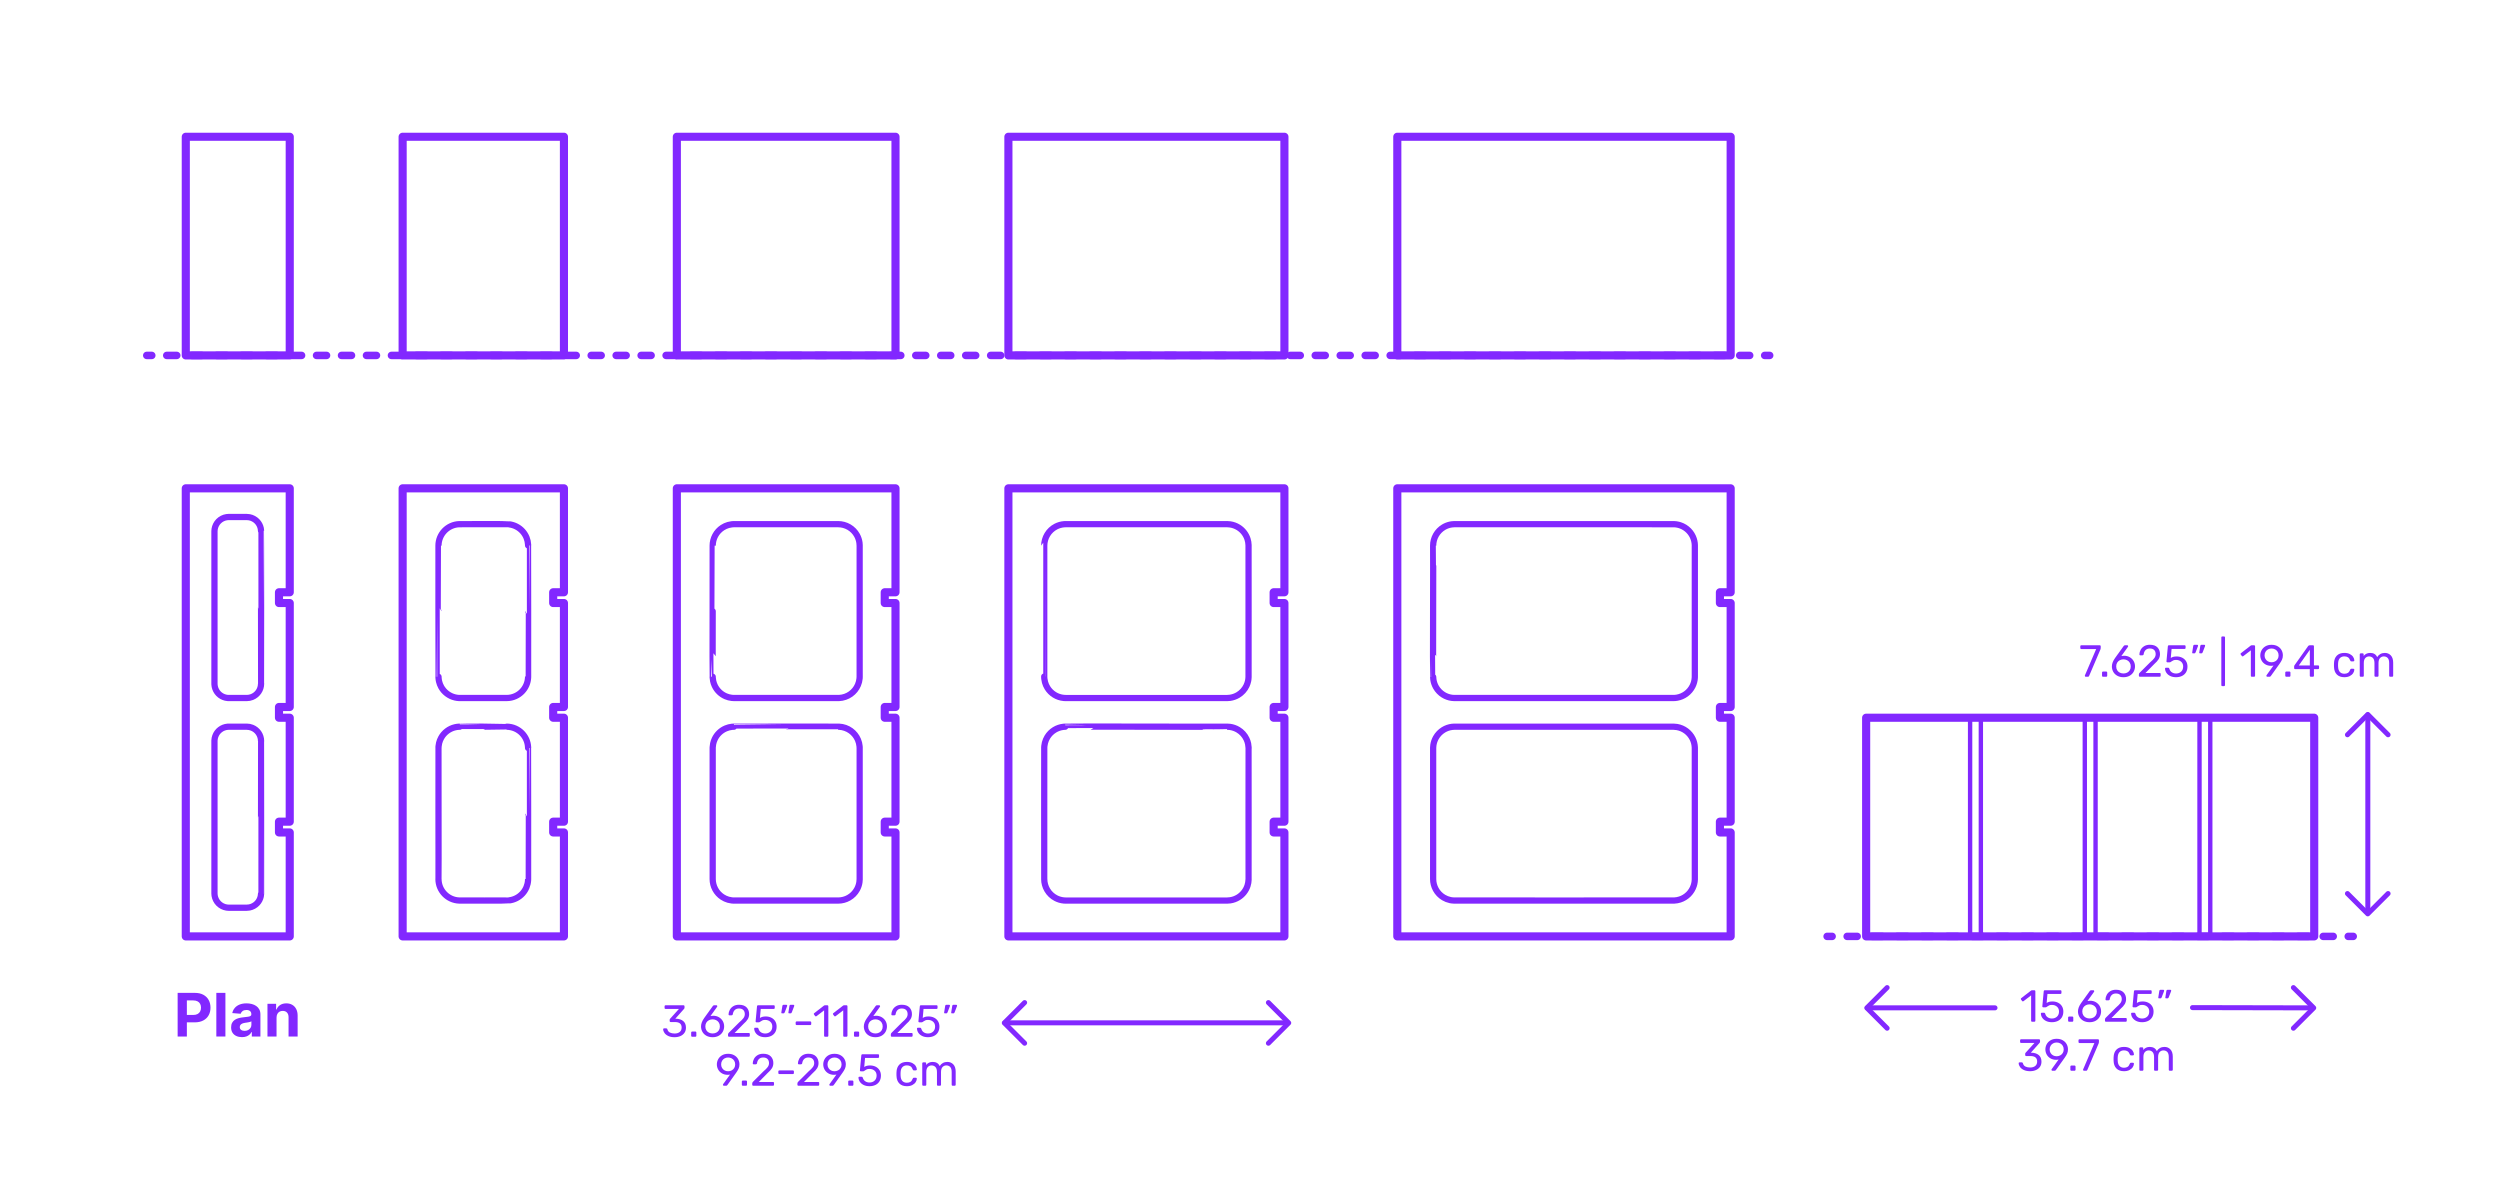 <?xml version="1.0" encoding="utf-8"?>
<!-- Generator: Adobe Illustrator 27.5.0, SVG Export Plug-In . SVG Version: 6.00 Build 0)  -->
<!DOCTYPE svg PUBLIC "-//W3C//DTD SVG 1.1//EN" "http://www.w3.org/Graphics/SVG/1.1/DTD/svg11.dtd">
<svg version="1.1" xmlns:x="http://ns.adobe.com/Extensibility/1.0/" xmlns:i="http://ns.adobe.com/AdobeIllustrator/10.0/" xmlns:graph="http://ns.adobe.com/Graphs/1.0/"
	 xmlns="http://www.w3.org/2000/svg" xmlns:xlink="http://www.w3.org/1999/xlink" x="0px" y="0px" width="1000px" height="475px"
	 viewBox="0 0 1000 475" enable-background="new 0 0 1000 475" xml:space="preserve">
<g id="FILL-BACKGROUND">
	<rect x="0" fill="#FFFFFF" width="1000" height="475"/>
</g>
<g id="N-TEXT">
</g>
<g id="N-DIMENSIONS">
	<g>
		<g>
			<g id="MTEXT_00000051362667295984428140000002711240014172120243_">
				<g>
					<g>
						<path fill="#8228FF" d="M834.035,270.586c-0.066-0.078-0.1-0.171-0.1-0.279l0.036-0.161l4.5-10.53h-5.939
							c-0.12,0-0.22-0.039-0.297-0.117c-0.078-0.078-0.117-0.177-0.117-0.297v-0.666c0-0.132,0.036-0.237,0.107-0.315
							c0.072-0.077,0.174-0.116,0.307-0.116h7.344c0.132,0,0.234,0.039,0.306,0.116c0.072,0.078,0.108,0.184,0.108,0.315v0.612
							c0,0.216-0.048,0.449-0.145,0.702l-4.445,10.403c-0.061,0.133-0.126,0.24-0.198,0.324s-0.174,0.126-0.306,0.126h-0.9
							C834.188,270.703,834.101,270.664,834.035,270.586z"/>
						<path fill="#8228FF" d="M840.929,270.586c-0.078-0.078-0.116-0.177-0.116-0.297v-1.242c0-0.119,0.038-0.222,0.116-0.306
							s0.178-0.126,0.298-0.126h1.241c0.12,0,0.219,0.042,0.297,0.126s0.117,0.187,0.117,0.306v1.242
							c0,0.12-0.039,0.219-0.117,0.297s-0.177,0.117-0.297,0.117h-1.241C841.106,270.703,841.007,270.664,840.929,270.586z"/>
						<path fill="#8228FF" d="M846.905,270.298c-0.702-0.39-1.236-0.915-1.603-1.575c-0.366-0.659-0.549-1.379-0.549-2.159
							c0-1.032,0.414-2.136,1.242-3.312l3.438-4.788c0.012-0.012,0.045-0.054,0.1-0.126c0.054-0.072,0.122-0.129,0.207-0.171
							c0.083-0.042,0.18-0.062,0.287-0.062h0.883c0.107,0,0.194,0.039,0.261,0.116c0.065,0.078,0.099,0.172,0.099,0.279
							c0,0.061-0.03,0.139-0.09,0.234l-2.628,3.672c0.312-0.072,0.66-0.108,1.044-0.108c0.876,0,1.647,0.195,2.313,0.585
							c0.666,0.391,1.182,0.906,1.548,1.548c0.365,0.643,0.549,1.348,0.549,2.115c0,0.769-0.184,1.485-0.549,2.151
							c-0.366,0.666-0.897,1.197-1.593,1.593c-0.696,0.396-1.519,0.594-2.467,0.594
							C848.438,270.883,847.606,270.688,846.905,270.298z M850.838,269.065c0.443-0.216,0.798-0.537,1.062-0.963
							c0.265-0.426,0.396-0.939,0.396-1.539c0-0.588-0.135-1.096-0.405-1.521c-0.27-0.426-0.627-0.75-1.07-0.972
							c-0.444-0.222-0.925-0.333-1.44-0.333c-0.517,0-0.996,0.111-1.44,0.333c-0.443,0.222-0.798,0.546-1.062,0.972
							c-0.265,0.426-0.396,0.934-0.396,1.521c0,0.6,0.132,1.113,0.396,1.539c0.264,0.426,0.618,0.747,1.062,0.963
							c0.444,0.216,0.924,0.323,1.44,0.323C849.908,269.389,850.394,269.281,850.838,269.065z"/>
						<path fill="#8228FF" d="M855.671,270.586c-0.078-0.078-0.117-0.177-0.117-0.297v-0.54c0-0.275,0.15-0.54,0.45-0.792
							l3.924-3.906c0.889-0.756,1.5-1.374,1.836-1.854s0.505-0.99,0.505-1.53c0-0.708-0.198-1.263-0.595-1.665
							c-0.396-0.401-0.972-0.603-1.728-0.603c-0.72,0-1.29,0.21-1.71,0.63s-0.679,0.984-0.774,1.691
							c-0.024,0.133-0.084,0.234-0.18,0.307c-0.097,0.072-0.192,0.107-0.288,0.107h-0.864c-0.107,0-0.198-0.035-0.27-0.107
							c-0.072-0.072-0.108-0.156-0.108-0.252c0.024-0.636,0.195-1.251,0.513-1.846c0.318-0.594,0.789-1.079,1.413-1.458
							c0.624-0.378,1.38-0.566,2.269-0.566c1.344,0,2.354,0.351,3.033,1.053c0.678,0.702,1.017,1.593,1.017,2.673
							c0,0.756-0.183,1.438-0.549,2.043c-0.366,0.606-0.939,1.245-1.719,1.917l-3.547,3.601h5.671c0.132,0,0.233,0.036,0.306,0.107
							c0.072,0.072,0.108,0.175,0.108,0.307v0.684c0,0.12-0.04,0.219-0.117,0.297c-0.078,0.078-0.178,0.117-0.297,0.117h-7.885
							C855.848,270.703,855.749,270.664,855.671,270.586z"/>
						<path fill="#8228FF" d="M868.082,270.397c-0.66-0.324-1.164-0.747-1.512-1.27c-0.349-0.521-0.534-1.083-0.559-1.683v-0.036
							c0-0.096,0.036-0.174,0.108-0.234c0.071-0.06,0.155-0.09,0.252-0.09h0.882c0.252,0,0.414,0.133,0.486,0.396
							c0.18,0.647,0.513,1.131,0.999,1.448c0.485,0.318,1.047,0.478,1.683,0.478c0.815,0,1.494-0.249,2.034-0.747
							s0.81-1.185,0.81-2.061c0-0.805-0.27-1.443-0.81-1.918c-0.54-0.474-1.219-0.711-2.034-0.711c-0.432,0-0.78,0.055-1.044,0.162
							c-0.265,0.108-0.534,0.265-0.811,0.469c-0.155,0.12-0.285,0.207-0.387,0.261s-0.213,0.081-0.333,0.081h-0.864
							c-0.107,0-0.204-0.039-0.287-0.117c-0.085-0.078-0.12-0.171-0.108-0.279l0.558-5.994c0.036-0.3,0.187-0.449,0.45-0.449h6.229
							c0.132,0,0.233,0.035,0.306,0.107s0.108,0.174,0.108,0.307v0.666c0,0.119-0.039,0.216-0.117,0.287
							c-0.078,0.072-0.178,0.108-0.297,0.108h-5.185l-0.324,3.618c0.576-0.408,1.351-0.612,2.322-0.612
							c0.804,0,1.536,0.159,2.196,0.478c0.659,0.317,1.185,0.782,1.575,1.395c0.39,0.612,0.585,1.338,0.585,2.178
							c0,0.889-0.195,1.653-0.585,2.295c-0.391,0.643-0.931,1.129-1.62,1.458c-0.69,0.33-1.479,0.495-2.367,0.495
							C869.521,270.883,868.741,270.721,868.082,270.397z"/>
						<path fill="#8228FF" d="M876.929,261.235c-0.054-0.072-0.069-0.162-0.045-0.271l0.396-2.52
							c0.048-0.348,0.216-0.522,0.504-0.522h1.152c0.084,0,0.153,0.03,0.207,0.09c0.054,0.061,0.081,0.133,0.081,0.217
							c0,0.12-0.018,0.216-0.054,0.288l-0.937,2.43c-0.06,0.132-0.126,0.231-0.198,0.297c-0.071,0.066-0.18,0.099-0.323,0.099
							h-0.559C877.058,261.343,876.982,261.307,876.929,261.235z M879.755,261.235c-0.055-0.072-0.069-0.162-0.045-0.271l0.396-2.52
							c0.048-0.348,0.216-0.522,0.504-0.522h1.152c0.084,0,0.153,0.03,0.207,0.09c0.054,0.061,0.081,0.133,0.081,0.217
							c0,0.12-0.019,0.216-0.055,0.288l-0.936,2.43c-0.061,0.132-0.126,0.231-0.198,0.297c-0.071,0.066-0.18,0.099-0.323,0.099
							h-0.559C879.884,261.343,879.809,261.307,879.755,261.235z"/>
						<path fill="#8228FF" d="M888.638,274.33c-0.072-0.078-0.108-0.177-0.108-0.297v-19.044c0-0.12,0.036-0.219,0.108-0.297
							c0.071-0.078,0.168-0.117,0.288-0.117h0.666c0.119,0,0.219,0.039,0.297,0.117s0.117,0.177,0.117,0.297v19.044
							c0,0.12-0.039,0.219-0.117,0.297s-0.178,0.117-0.297,0.117h-0.666C888.806,274.447,888.709,274.408,888.638,274.33z"/>
						<path fill="#8228FF" d="M900.445,270.586c-0.072-0.078-0.108-0.177-0.108-0.297v-10.152l-3.024,2.322
							c-0.084,0.072-0.174,0.108-0.27,0.108c-0.108,0-0.21-0.061-0.306-0.181l-0.433-0.558c-0.06-0.084-0.09-0.168-0.09-0.252
							c0-0.132,0.06-0.24,0.18-0.324l3.906-3.023c0.132-0.084,0.288-0.126,0.468-0.126h0.847c0.119,0,0.219,0.039,0.297,0.116
							c0.078,0.078,0.117,0.178,0.117,0.298v11.771c0,0.12-0.039,0.219-0.117,0.297s-0.178,0.117-0.297,0.117h-0.883
							C900.613,270.703,900.517,270.664,900.445,270.586z"/>
						<path fill="#8228FF" d="M906.646,270.586c-0.065-0.078-0.099-0.171-0.099-0.279c0-0.083,0.023-0.161,0.072-0.233l2.771-3.853
							c-0.288,0.072-0.624,0.108-1.008,0.108c-0.864-0.012-1.62-0.213-2.268-0.603c-0.648-0.391-1.144-0.9-1.485-1.53
							s-0.513-1.305-0.513-2.025c0-0.72,0.171-1.403,0.513-2.052s0.852-1.176,1.53-1.584c0.678-0.408,1.496-0.612,2.457-0.612
							c0.96,0,1.781,0.198,2.466,0.595c0.684,0.396,1.199,0.915,1.548,1.557c0.348,0.642,0.521,1.329,0.521,2.061
							c0,0.66-0.116,1.242-0.351,1.746s-0.543,1.026-0.927,1.566l-3.492,4.896c-0.084,0.108-0.165,0.195-0.243,0.262
							c-0.078,0.065-0.188,0.099-0.333,0.099h-0.899C906.799,270.703,906.712,270.664,906.646,270.586z M910.039,264.565
							c0.432-0.229,0.773-0.549,1.025-0.963s0.378-0.892,0.378-1.432c0-0.552-0.126-1.037-0.378-1.458
							c-0.252-0.42-0.594-0.744-1.025-0.972c-0.433-0.228-0.906-0.342-1.422-0.342c-0.504,0-0.97,0.114-1.396,0.342
							s-0.765,0.552-1.017,0.972c-0.252,0.421-0.378,0.906-0.378,1.458c0,0.54,0.126,1.018,0.378,1.432s0.588,0.734,1.008,0.963
							c0.42,0.228,0.888,0.342,1.404,0.342C909.133,264.907,909.606,264.793,910.039,264.565z"/>
						<path fill="#8228FF" d="M914.224,270.586c-0.078-0.078-0.117-0.177-0.117-0.297v-1.242c0-0.119,0.039-0.222,0.117-0.306
							s0.177-0.126,0.297-0.126h1.242c0.12,0,0.219,0.042,0.297,0.126s0.117,0.187,0.117,0.306v1.242
							c0,0.12-0.039,0.219-0.117,0.297s-0.177,0.117-0.297,0.117h-1.242C914.4,270.703,914.302,270.664,914.224,270.586z"/>
						<path fill="#8228FF" d="M924.034,270.586c-0.078-0.078-0.117-0.177-0.117-0.297v-2.628h-5.85c-0.12,0-0.22-0.039-0.298-0.117
							s-0.116-0.177-0.116-0.297v-0.666c0-0.168,0.065-0.348,0.197-0.54l5.418-7.632c0.061-0.096,0.15-0.171,0.271-0.225
							c0.12-0.055,0.252-0.081,0.396-0.081h1.225c0.132,0,0.233,0.035,0.306,0.107s0.108,0.174,0.108,0.307v7.632h1.638
							c0.12,0,0.219,0.039,0.297,0.117s0.117,0.177,0.117,0.297v0.684c0,0.12-0.039,0.219-0.117,0.297s-0.177,0.117-0.297,0.117
							h-1.638v2.628c0,0.12-0.039,0.219-0.117,0.297s-0.178,0.117-0.297,0.117h-0.828
							C924.211,270.703,924.112,270.664,924.034,270.586z M919.525,266.186h4.409v-6.265L919.525,266.186z"/>
						<path fill="#8228FF" d="M934.734,269.794c-0.72-0.726-1.098-1.743-1.134-3.051l-0.018-0.72l0.018-0.721
							c0.036-1.308,0.414-2.324,1.134-3.051c0.721-0.726,1.722-1.089,3.007-1.089c0.863,0,1.593,0.153,2.187,0.459
							s1.038,0.688,1.332,1.143c0.294,0.457,0.453,0.912,0.477,1.368c0.013,0.108-0.026,0.204-0.116,0.288
							c-0.091,0.084-0.189,0.126-0.298,0.126h-0.792c-0.12,0-0.21-0.026-0.27-0.081c-0.061-0.054-0.12-0.152-0.18-0.297
							c-0.217-0.588-0.514-1.005-0.892-1.251s-0.854-0.369-1.431-0.369c-0.756,0-1.356,0.234-1.8,0.702
							c-0.444,0.468-0.685,1.183-0.721,2.143l-0.018,0.63l0.018,0.63c0.036,0.96,0.276,1.674,0.721,2.142
							c0.443,0.468,1.044,0.702,1.8,0.702c0.588,0,1.067-0.123,1.439-0.369s0.666-0.663,0.883-1.251
							c0.06-0.144,0.119-0.243,0.18-0.297c0.06-0.054,0.149-0.081,0.27-0.081h0.792c0.108,0,0.207,0.042,0.298,0.126
							c0.09,0.084,0.129,0.18,0.116,0.288c-0.023,0.444-0.183,0.895-0.477,1.35c-0.294,0.457-0.738,0.841-1.332,1.152
							s-1.323,0.468-2.187,0.468C936.456,270.883,935.455,270.521,934.734,269.794z"/>
						<path fill="#8228FF" d="M944.013,270.586c-0.078-0.078-0.116-0.177-0.116-0.297v-8.532c0-0.119,0.038-0.219,0.116-0.297
							s0.178-0.117,0.298-0.117h0.756c0.119,0,0.216,0.039,0.288,0.117c0.071,0.078,0.107,0.178,0.107,0.297v0.612
							c0.648-0.804,1.524-1.206,2.628-1.206c1.32,0,2.256,0.552,2.809,1.656c0.288-0.504,0.698-0.906,1.232-1.206
							s1.131-0.45,1.791-0.45c0.984,0,1.788,0.336,2.412,1.008c0.624,0.673,0.937,1.645,0.937,2.916v5.202
							c0,0.12-0.039,0.219-0.117,0.297s-0.178,0.117-0.297,0.117h-0.774c-0.12,0-0.219-0.039-0.297-0.117s-0.117-0.177-0.117-0.297
							v-5.04c0-0.96-0.198-1.646-0.594-2.061c-0.396-0.414-0.918-0.621-1.566-0.621c-0.575,0-1.07,0.213-1.484,0.639
							s-0.621,1.107-0.621,2.043v5.04c0,0.12-0.039,0.219-0.117,0.297s-0.177,0.117-0.297,0.117h-0.792
							c-0.12,0-0.22-0.039-0.297-0.117c-0.078-0.078-0.117-0.177-0.117-0.297v-5.04c0-0.947-0.207-1.632-0.621-2.052
							s-0.927-0.63-1.539-0.63c-0.576,0-1.071,0.21-1.485,0.63s-0.62,1.098-0.62,2.034v5.058c0,0.12-0.04,0.219-0.117,0.297
							c-0.078,0.078-0.178,0.117-0.297,0.117h-0.792C944.19,270.703,944.091,270.664,944.013,270.586z"/>
					</g>
				</g>
			</g>
			<g id="POLYLINE_00000000198111312733604290000012156696386731860353_">
				
					<line fill="none" stroke="#8228FF" stroke-width="2" stroke-linecap="round" stroke-linejoin="round" stroke-miterlimit="10" x1="947.129" y1="285.99" x2="947.129" y2="364.416"/>
			</g>
			<g id="POLYLINE_00000177462772524267874270000008884994661405462426_">
				
					<polyline fill="none" stroke="#8228FF" stroke-width="2" stroke-linecap="round" stroke-linejoin="round" stroke-miterlimit="10" points="
					955.232,293.904 947.105,285.779 938.981,293.904 				"/>
			</g>
			<g id="POLYLINE_00000182515293233013562450000008949830327382316986_">
				
					<polyline fill="none" stroke="#8228FF" stroke-width="2" stroke-linecap="round" stroke-linejoin="round" stroke-miterlimit="10" points="
					955.232,357.421 947.105,365.545 938.981,357.421 				"/>
			</g>
		</g>
		<g>
			<g id="MTEXT_00000135656610652221660550000013013163120245491899_">
				<g>
					<g>
						<path fill="#8228FF" d="M267.378,414.423c-0.684-0.306-1.203-0.704-1.557-1.196s-0.543-1.002-0.567-1.53
							c0-0.108,0.036-0.195,0.108-0.261c0.072-0.066,0.162-0.1,0.27-0.1h0.81c0.132,0,0.24,0.027,0.324,0.081
							c0.083,0.054,0.15,0.159,0.198,0.315c0.156,0.611,0.495,1.044,1.017,1.296s1.137,0.378,1.845,0.378
							c0.864,0,1.551-0.207,2.061-0.621c0.51-0.414,0.765-1.005,0.765-1.773c0-1.464-0.894-2.195-2.682-2.195h-1.692
							c-0.12,0-0.219-0.039-0.297-0.117s-0.117-0.177-0.117-0.297v-0.468c0-0.181,0.066-0.336,0.198-0.469l3.51-3.888h-5.328
							c-0.12,0-0.219-0.036-0.297-0.108c-0.078-0.071-0.117-0.168-0.117-0.287v-0.648c0-0.132,0.039-0.237,0.117-0.315
							c0.078-0.077,0.177-0.116,0.297-0.116h7.128c0.132,0,0.237,0.039,0.315,0.116c0.078,0.078,0.117,0.184,0.117,0.315v0.594
							c0,0.133-0.061,0.271-0.18,0.414l-3.51,3.942h0.288c1.224,0.036,2.193,0.354,2.907,0.954c0.714,0.6,1.071,1.476,1.071,2.628
							c0,0.792-0.195,1.473-0.585,2.043c-0.39,0.57-0.933,1.008-1.629,1.313c-0.696,0.307-1.482,0.459-2.358,0.459
							C268.872,414.882,268.062,414.729,267.378,414.423z"/>
						<path fill="#8228FF" d="M276.584,414.585c-0.078-0.078-0.117-0.177-0.117-0.297v-1.242c0-0.119,0.039-0.222,0.117-0.306
							s0.177-0.126,0.297-0.126h1.242c0.12,0,0.219,0.042,0.297,0.126s0.117,0.187,0.117,0.306v1.242
							c0,0.12-0.039,0.219-0.117,0.297s-0.177,0.117-0.297,0.117h-1.242C276.762,414.702,276.663,414.663,276.584,414.585z"/>
						<path fill="#8228FF" d="M282.561,414.297c-0.702-0.39-1.236-0.915-1.602-1.575c-0.366-0.659-0.549-1.379-0.549-2.159
							c0-1.032,0.414-2.136,1.242-3.312l3.438-4.788c0.012-0.012,0.045-0.054,0.099-0.126c0.054-0.072,0.123-0.129,0.207-0.171
							c0.083-0.042,0.18-0.062,0.288-0.062h0.882c0.108,0,0.195,0.039,0.261,0.116c0.066,0.078,0.099,0.172,0.099,0.279
							c0,0.061-0.03,0.139-0.09,0.234l-2.628,3.672c0.312-0.072,0.66-0.108,1.044-0.108c0.875,0,1.647,0.195,2.313,0.585
							c0.666,0.391,1.182,0.906,1.548,1.548c0.366,0.643,0.549,1.348,0.549,2.115c0,0.769-0.183,1.485-0.549,2.151
							c-0.366,0.666-0.897,1.197-1.593,1.593c-0.696,0.396-1.519,0.594-2.466,0.594
							C284.094,414.882,283.263,414.688,282.561,414.297z M286.494,413.064c0.444-0.216,0.798-0.537,1.062-0.963
							s0.396-0.939,0.396-1.539c0-0.588-0.135-1.096-0.405-1.521s-0.627-0.75-1.071-0.972c-0.444-0.222-0.924-0.333-1.44-0.333
							s-0.996,0.111-1.44,0.333s-0.798,0.546-1.062,0.972s-0.396,0.934-0.396,1.521c0,0.6,0.132,1.113,0.396,1.539
							s0.618,0.747,1.062,0.963s0.924,0.323,1.44,0.323C285.564,413.388,286.05,413.28,286.494,413.064z"/>
						<path fill="#8228FF" d="M291.327,414.585c-0.078-0.078-0.117-0.177-0.117-0.297v-0.54c0-0.275,0.15-0.54,0.45-0.792
							l3.924-3.906c0.888-0.756,1.5-1.374,1.836-1.854s0.504-0.99,0.504-1.53c0-0.708-0.198-1.263-0.594-1.665
							c-0.396-0.401-0.972-0.603-1.728-0.603c-0.72,0-1.29,0.21-1.71,0.63s-0.678,0.984-0.774,1.691
							c-0.024,0.133-0.084,0.234-0.18,0.307s-0.192,0.107-0.288,0.107h-0.864c-0.108,0-0.198-0.035-0.27-0.107
							s-0.108-0.156-0.108-0.252c0.024-0.636,0.195-1.251,0.513-1.846c0.318-0.594,0.789-1.079,1.413-1.458
							c0.624-0.378,1.38-0.566,2.268-0.566c1.344,0,2.355,0.351,3.033,1.053c0.678,0.702,1.017,1.593,1.017,2.673
							c0,0.756-0.183,1.438-0.549,2.043c-0.366,0.606-0.939,1.245-1.719,1.917l-3.546,3.601h5.67c0.132,0,0.234,0.036,0.306,0.107
							c0.072,0.072,0.108,0.175,0.108,0.307v0.684c0,0.12-0.04,0.219-0.117,0.297c-0.078,0.078-0.177,0.117-0.297,0.117h-7.884
							C291.503,414.702,291.405,414.663,291.327,414.585z"/>
						<path fill="#8228FF" d="M303.738,414.396c-0.66-0.324-1.164-0.747-1.512-1.27c-0.349-0.521-0.534-1.083-0.558-1.683v-0.036
							c0-0.096,0.036-0.174,0.108-0.234c0.072-0.06,0.156-0.09,0.252-0.09h0.882c0.252,0,0.414,0.133,0.486,0.396
							c0.18,0.647,0.513,1.131,0.999,1.448c0.486,0.318,1.047,0.478,1.683,0.478c0.815,0,1.494-0.249,2.034-0.747
							s0.81-1.185,0.81-2.061c0-0.805-0.27-1.443-0.81-1.918c-0.54-0.474-1.219-0.711-2.034-0.711c-0.432,0-0.78,0.055-1.044,0.162
							c-0.264,0.108-0.534,0.265-0.81,0.469c-0.156,0.12-0.285,0.207-0.387,0.261c-0.102,0.054-0.213,0.081-0.333,0.081h-0.864
							c-0.108,0-0.204-0.039-0.288-0.117c-0.084-0.078-0.12-0.171-0.108-0.279l0.558-5.994c0.036-0.3,0.186-0.449,0.45-0.449h6.229
							c0.132,0,0.233,0.035,0.306,0.107s0.108,0.174,0.108,0.307v0.666c0,0.119-0.039,0.216-0.117,0.287
							c-0.078,0.072-0.178,0.108-0.297,0.108h-5.185l-0.324,3.618c0.576-0.408,1.35-0.612,2.322-0.612
							c0.804,0,1.536,0.159,2.196,0.478c0.659,0.317,1.185,0.782,1.575,1.395c0.39,0.612,0.585,1.338,0.585,2.178
							c0,0.889-0.195,1.653-0.585,2.295c-0.391,0.643-0.931,1.129-1.62,1.458c-0.69,0.33-1.479,0.495-2.367,0.495
							C305.178,414.882,304.397,414.72,303.738,414.396z"/>
						<path fill="#8228FF" d="M312.585,405.234c-0.054-0.072-0.069-0.162-0.045-0.271l0.396-2.52
							c0.048-0.348,0.216-0.522,0.504-0.522h1.152c0.084,0,0.153,0.03,0.207,0.09c0.054,0.061,0.081,0.133,0.081,0.217
							c0,0.12-0.018,0.216-0.054,0.288l-0.937,2.43c-0.06,0.132-0.126,0.231-0.198,0.297c-0.071,0.066-0.18,0.099-0.323,0.099
							h-0.559C312.714,405.342,312.639,405.306,312.585,405.234z M315.411,405.234c-0.055-0.072-0.069-0.162-0.045-0.271l0.396-2.52
							c0.048-0.348,0.216-0.522,0.504-0.522h1.152c0.084,0,0.153,0.03,0.207,0.09c0.054,0.061,0.081,0.133,0.081,0.217
							c0,0.12-0.019,0.216-0.055,0.288l-0.936,2.43c-0.061,0.132-0.126,0.231-0.198,0.297c-0.071,0.066-0.18,0.099-0.323,0.099
							h-0.559C315.54,405.342,315.465,405.306,315.411,405.234z"/>
						<path fill="#8228FF" d="M318.381,409.914c-0.078-0.072-0.117-0.168-0.117-0.288v-0.647c0-0.12,0.039-0.219,0.117-0.298
							c0.078-0.077,0.177-0.116,0.297-0.116h5.4c0.119,0,0.219,0.039,0.297,0.116c0.077,0.079,0.117,0.178,0.117,0.298v0.647
							c0,0.12-0.04,0.216-0.117,0.288c-0.078,0.072-0.178,0.108-0.297,0.108h-5.4C318.558,410.022,318.459,409.986,318.381,409.914z
							"/>
						<path fill="#8228FF" d="M329.748,414.585c-0.072-0.078-0.108-0.177-0.108-0.297v-10.152l-3.023,2.322
							c-0.084,0.072-0.174,0.108-0.271,0.108c-0.107,0-0.21-0.061-0.306-0.181l-0.432-0.558c-0.061-0.084-0.09-0.168-0.09-0.252
							c0-0.132,0.06-0.24,0.18-0.324l3.906-3.023c0.132-0.084,0.288-0.126,0.468-0.126h0.846c0.12,0,0.219,0.039,0.297,0.116
							c0.078,0.078,0.117,0.178,0.117,0.298v11.771c0,0.12-0.039,0.219-0.117,0.297s-0.177,0.117-0.297,0.117h-0.882
							C329.916,414.702,329.82,414.663,329.748,414.585z"/>
						<path fill="#8228FF" d="M337.397,414.585c-0.072-0.078-0.108-0.177-0.108-0.297v-10.152l-3.023,2.322
							c-0.084,0.072-0.174,0.108-0.271,0.108c-0.107,0-0.21-0.061-0.306-0.181l-0.432-0.558c-0.061-0.084-0.09-0.168-0.09-0.252
							c0-0.132,0.06-0.24,0.18-0.324l3.906-3.023c0.132-0.084,0.288-0.126,0.468-0.126h0.846c0.12,0,0.219,0.039,0.297,0.116
							c0.078,0.078,0.117,0.178,0.117,0.298v11.771c0,0.12-0.039,0.219-0.117,0.297s-0.177,0.117-0.297,0.117h-0.882
							C337.565,414.702,337.47,414.663,337.397,414.585z"/>
						<path fill="#8228FF" d="M341.708,414.585c-0.078-0.078-0.116-0.177-0.116-0.297v-1.242c0-0.119,0.038-0.222,0.116-0.306
							s0.178-0.126,0.298-0.126h1.241c0.12,0,0.219,0.042,0.297,0.126s0.117,0.187,0.117,0.306v1.242
							c0,0.12-0.039,0.219-0.117,0.297s-0.177,0.117-0.297,0.117h-1.241C341.886,414.702,341.786,414.663,341.708,414.585z"/>
						<path fill="#8228FF" d="M347.685,414.297c-0.702-0.39-1.236-0.915-1.602-1.575c-0.366-0.659-0.55-1.379-0.55-2.159
							c0-1.032,0.414-2.136,1.242-3.312l3.438-4.788c0.012-0.012,0.045-0.054,0.099-0.126s0.123-0.129,0.207-0.171
							s0.18-0.062,0.288-0.062h0.882c0.108,0,0.195,0.039,0.261,0.116c0.066,0.078,0.1,0.172,0.1,0.279
							c0,0.061-0.03,0.139-0.09,0.234l-2.628,3.672c0.312-0.072,0.659-0.108,1.044-0.108c0.875,0,1.646,0.195,2.312,0.585
							c0.666,0.391,1.182,0.906,1.548,1.548c0.366,0.643,0.549,1.348,0.549,2.115c0,0.769-0.183,1.485-0.549,2.151
							s-0.896,1.197-1.593,1.593c-0.696,0.396-1.519,0.594-2.466,0.594C349.218,414.882,348.387,414.688,347.685,414.297z
							 M351.617,413.064c0.444-0.216,0.798-0.537,1.062-0.963c0.264-0.426,0.396-0.939,0.396-1.539c0-0.588-0.135-1.096-0.404-1.521
							c-0.271-0.426-0.628-0.75-1.071-0.972c-0.444-0.222-0.924-0.333-1.44-0.333c-0.516,0-0.996,0.111-1.439,0.333
							c-0.444,0.222-0.798,0.546-1.062,0.972c-0.264,0.426-0.396,0.934-0.396,1.521c0,0.6,0.132,1.113,0.396,1.539
							c0.265,0.426,0.618,0.747,1.062,0.963c0.443,0.216,0.924,0.323,1.439,0.323C350.688,413.388,351.174,413.28,351.617,413.064z"
							/>
						<path fill="#8228FF" d="M356.45,414.585c-0.078-0.078-0.117-0.177-0.117-0.297v-0.54c0-0.275,0.15-0.54,0.45-0.792
							l3.924-3.906c0.889-0.756,1.5-1.374,1.836-1.854s0.505-0.99,0.505-1.53c0-0.708-0.198-1.263-0.595-1.665
							c-0.396-0.401-0.972-0.603-1.728-0.603c-0.72,0-1.29,0.21-1.71,0.63s-0.679,0.984-0.774,1.691
							c-0.024,0.133-0.084,0.234-0.18,0.307c-0.097,0.072-0.192,0.107-0.288,0.107h-0.864c-0.107,0-0.198-0.035-0.27-0.107
							c-0.072-0.072-0.108-0.156-0.108-0.252c0.024-0.636,0.195-1.251,0.513-1.846c0.318-0.594,0.789-1.079,1.413-1.458
							c0.624-0.378,1.38-0.566,2.269-0.566c1.344,0,2.354,0.351,3.033,1.053c0.678,0.702,1.017,1.593,1.017,2.673
							c0,0.756-0.183,1.438-0.549,2.043c-0.366,0.606-0.939,1.245-1.719,1.917l-3.547,3.601h5.671c0.132,0,0.233,0.036,0.306,0.107
							c0.072,0.072,0.108,0.175,0.108,0.307v0.684c0,0.12-0.04,0.219-0.117,0.297c-0.078,0.078-0.178,0.117-0.297,0.117h-7.885
							C356.627,414.702,356.528,414.663,356.45,414.585z"/>
						<path fill="#8228FF" d="M368.861,414.396c-0.66-0.324-1.164-0.747-1.512-1.27c-0.349-0.521-0.534-1.083-0.558-1.683v-0.036
							c0-0.096,0.035-0.174,0.107-0.234c0.072-0.06,0.156-0.09,0.252-0.09h0.882c0.252,0,0.414,0.133,0.486,0.396
							c0.18,0.647,0.513,1.131,0.999,1.448c0.486,0.318,1.047,0.478,1.683,0.478c0.816,0,1.494-0.249,2.034-0.747
							s0.811-1.185,0.811-2.061c0-0.805-0.271-1.443-0.811-1.918c-0.54-0.474-1.218-0.711-2.034-0.711
							c-0.432,0-0.779,0.055-1.044,0.162c-0.264,0.108-0.534,0.265-0.81,0.469c-0.156,0.12-0.285,0.207-0.387,0.261
							c-0.103,0.054-0.214,0.081-0.333,0.081h-0.864c-0.108,0-0.204-0.039-0.288-0.117s-0.12-0.171-0.108-0.279l0.559-5.994
							c0.036-0.3,0.186-0.449,0.45-0.449h6.228c0.132,0,0.234,0.035,0.306,0.107c0.072,0.072,0.108,0.174,0.108,0.307v0.666
							c0,0.119-0.039,0.216-0.117,0.287c-0.078,0.072-0.177,0.108-0.297,0.108h-5.184l-0.324,3.618
							c0.576-0.408,1.35-0.612,2.322-0.612c0.804,0,1.535,0.159,2.195,0.478c0.66,0.317,1.186,0.782,1.575,1.395
							s0.585,1.338,0.585,2.178c0,0.889-0.195,1.653-0.585,2.295c-0.39,0.643-0.93,1.129-1.62,1.458
							c-0.689,0.33-1.479,0.495-2.367,0.495C370.302,414.882,369.521,414.72,368.861,414.396z"/>
						<path fill="#8228FF" d="M377.708,405.234c-0.054-0.072-0.068-0.162-0.045-0.271l0.396-2.52
							c0.048-0.348,0.216-0.522,0.504-0.522h1.152c0.083,0,0.152,0.03,0.207,0.09c0.054,0.061,0.08,0.133,0.08,0.217
							c0,0.12-0.018,0.216-0.054,0.288l-0.936,2.43c-0.061,0.132-0.126,0.231-0.198,0.297c-0.072,0.066-0.18,0.099-0.324,0.099
							h-0.558C377.837,405.342,377.763,405.306,377.708,405.234z M380.534,405.234c-0.054-0.072-0.069-0.162-0.045-0.271l0.396-2.52
							c0.048-0.348,0.216-0.522,0.504-0.522h1.151c0.084,0,0.153,0.03,0.207,0.09c0.055,0.061,0.081,0.133,0.081,0.217
							c0,0.12-0.018,0.216-0.054,0.288l-0.936,2.43c-0.061,0.132-0.126,0.231-0.198,0.297c-0.072,0.066-0.181,0.099-0.324,0.099
							h-0.558C380.663,405.342,380.589,405.306,380.534,405.234z"/>
						<path fill="#8228FF" d="M289.274,434.185c-0.066-0.078-0.099-0.171-0.099-0.279c0-0.083,0.024-0.161,0.072-0.233l2.772-3.853
							c-0.288,0.072-0.624,0.108-1.008,0.108c-0.864-0.012-1.62-0.213-2.268-0.603c-0.648-0.391-1.143-0.9-1.485-1.53
							c-0.342-0.63-0.513-1.305-0.513-2.025c0-0.72,0.171-1.403,0.513-2.052c0.342-0.648,0.852-1.176,1.53-1.584
							c0.678-0.408,1.497-0.612,2.457-0.612c0.96,0,1.782,0.198,2.466,0.595c0.684,0.396,1.2,0.915,1.548,1.557
							s0.522,1.329,0.522,2.061c0,0.66-0.117,1.242-0.351,1.746c-0.234,0.504-0.543,1.026-0.927,1.566l-3.492,4.896
							c-0.084,0.108-0.165,0.195-0.243,0.262c-0.078,0.065-0.189,0.099-0.333,0.099h-0.9
							C289.427,434.302,289.34,434.263,289.274,434.185z M292.667,428.164c0.432-0.229,0.774-0.549,1.026-0.963
							s0.378-0.892,0.378-1.432c0-0.552-0.126-1.037-0.378-1.458c-0.252-0.42-0.594-0.744-1.026-0.972s-0.906-0.342-1.422-0.342
							c-0.504,0-0.969,0.114-1.395,0.342c-0.426,0.228-0.765,0.552-1.017,0.972c-0.252,0.421-0.378,0.906-0.378,1.458
							c0,0.54,0.126,1.018,0.378,1.432s0.588,0.734,1.008,0.963c0.42,0.228,0.888,0.342,1.404,0.342
							C291.761,428.506,292.235,428.392,292.667,428.164z"/>
						<path fill="#8228FF" d="M296.852,434.185c-0.078-0.078-0.117-0.177-0.117-0.297v-1.242c0-0.119,0.039-0.222,0.117-0.306
							s0.177-0.126,0.297-0.126h1.242c0.12,0,0.219,0.042,0.297,0.126s0.117,0.187,0.117,0.306v1.242
							c0,0.12-0.039,0.219-0.117,0.297s-0.177,0.117-0.297,0.117h-1.242C297.029,434.302,296.93,434.263,296.852,434.185z"/>
						<path fill="#8228FF" d="M301.01,434.185c-0.078-0.078-0.117-0.177-0.117-0.297v-0.54c0-0.275,0.15-0.54,0.45-0.792
							l3.924-3.906c0.888-0.756,1.5-1.374,1.836-1.854s0.504-0.99,0.504-1.53c0-0.708-0.198-1.263-0.594-1.665
							c-0.396-0.401-0.973-0.603-1.729-0.603c-0.72,0-1.29,0.21-1.71,0.63s-0.678,0.984-0.774,1.691
							c-0.024,0.133-0.084,0.234-0.18,0.307s-0.192,0.107-0.288,0.107h-0.864c-0.108,0-0.198-0.035-0.27-0.107
							s-0.108-0.156-0.108-0.252c0.024-0.636,0.195-1.251,0.513-1.846c0.318-0.594,0.789-1.079,1.413-1.458
							c0.624-0.378,1.38-0.566,2.268-0.566c1.344,0,2.355,0.351,3.033,1.053s1.018,1.593,1.018,2.673
							c0,0.756-0.184,1.438-0.55,2.043c-0.366,0.606-0.938,1.245-1.719,1.917l-3.546,3.601h5.67c0.132,0,0.234,0.036,0.306,0.107
							c0.072,0.072,0.108,0.175,0.108,0.307v0.684c0,0.12-0.039,0.219-0.117,0.297s-0.177,0.117-0.297,0.117h-7.884
							C301.187,434.302,301.088,434.263,301.01,434.185z"/>
						<path fill="#8228FF" d="M311.451,429.514c-0.078-0.072-0.117-0.168-0.117-0.288v-0.647c0-0.12,0.039-0.219,0.117-0.298
							c0.078-0.077,0.177-0.116,0.297-0.116h5.4c0.119,0,0.219,0.039,0.297,0.116c0.077,0.079,0.117,0.178,0.117,0.298v0.647
							c0,0.12-0.04,0.216-0.117,0.288c-0.078,0.072-0.178,0.108-0.297,0.108h-5.4C311.628,429.622,311.529,429.586,311.451,429.514z
							"/>
						<path fill="#8228FF" d="M319.083,434.185c-0.078-0.078-0.117-0.177-0.117-0.297v-0.54c0-0.275,0.149-0.54,0.45-0.792
							l3.924-3.906c0.888-0.756,1.5-1.374,1.836-1.854s0.504-0.99,0.504-1.53c0-0.708-0.198-1.263-0.594-1.665
							c-0.396-0.401-0.973-0.603-1.729-0.603c-0.72,0-1.29,0.21-1.71,0.63s-0.678,0.984-0.773,1.691
							c-0.024,0.133-0.084,0.234-0.181,0.307c-0.096,0.072-0.191,0.107-0.288,0.107h-0.863c-0.108,0-0.198-0.035-0.271-0.107
							c-0.071-0.072-0.107-0.156-0.107-0.252c0.023-0.636,0.194-1.251,0.513-1.846c0.317-0.594,0.789-1.079,1.413-1.458
							c0.624-0.378,1.38-0.566,2.268-0.566c1.344,0,2.355,0.351,3.033,1.053s1.018,1.593,1.018,2.673
							c0,0.756-0.184,1.438-0.55,2.043c-0.366,0.606-0.938,1.245-1.719,1.917l-3.546,3.601h5.67c0.132,0,0.234,0.036,0.306,0.107
							c0.072,0.072,0.108,0.175,0.108,0.307v0.684c0,0.12-0.039,0.219-0.117,0.297s-0.177,0.117-0.297,0.117h-7.884
							C319.26,434.302,319.161,434.263,319.083,434.185z"/>
						<path fill="#8228FF" d="M331.827,434.185c-0.066-0.078-0.1-0.171-0.1-0.279c0-0.083,0.024-0.161,0.072-0.233l2.772-3.853
							c-0.288,0.072-0.624,0.108-1.009,0.108c-0.863-0.012-1.619-0.213-2.268-0.603c-0.648-0.391-1.143-0.9-1.485-1.53
							c-0.342-0.63-0.513-1.305-0.513-2.025c0-0.72,0.171-1.403,0.513-2.052c0.343-0.648,0.853-1.176,1.53-1.584
							s1.497-0.612,2.457-0.612s1.782,0.198,2.466,0.595c0.685,0.396,1.2,0.915,1.548,1.557c0.349,0.642,0.522,1.329,0.522,2.061
							c0,0.66-0.117,1.242-0.351,1.746c-0.234,0.504-0.544,1.026-0.928,1.566l-3.492,4.896c-0.084,0.108-0.165,0.195-0.242,0.262
							c-0.078,0.065-0.189,0.099-0.333,0.099h-0.9C331.979,434.302,331.893,434.263,331.827,434.185z M335.22,428.164
							c0.433-0.229,0.774-0.549,1.026-0.963s0.378-0.892,0.378-1.432c0-0.552-0.126-1.037-0.378-1.458
							c-0.252-0.42-0.594-0.744-1.026-0.972c-0.432-0.228-0.906-0.342-1.422-0.342c-0.504,0-0.969,0.114-1.395,0.342
							c-0.427,0.228-0.766,0.552-1.018,0.972c-0.252,0.421-0.378,0.906-0.378,1.458c0,0.54,0.126,1.018,0.378,1.432
							s0.588,0.734,1.008,0.963c0.42,0.228,0.889,0.342,1.404,0.342S334.788,428.392,335.22,428.164z"/>
						<path fill="#8228FF" d="M339.405,434.185c-0.078-0.078-0.117-0.177-0.117-0.297v-1.242c0-0.119,0.039-0.222,0.117-0.306
							s0.177-0.126,0.297-0.126h1.242c0.12,0,0.219,0.042,0.297,0.126s0.117,0.187,0.117,0.306v1.242
							c0,0.12-0.039,0.219-0.117,0.297s-0.177,0.117-0.297,0.117h-1.242C339.582,434.302,339.483,434.263,339.405,434.185z"/>
						<path fill="#8228FF" d="M345.462,433.996c-0.66-0.324-1.164-0.747-1.512-1.27c-0.349-0.521-0.534-1.083-0.558-1.683v-0.036
							c0-0.096,0.035-0.174,0.107-0.234c0.072-0.06,0.156-0.09,0.252-0.09h0.882c0.252,0,0.414,0.133,0.486,0.396
							c0.18,0.647,0.513,1.131,0.999,1.448c0.486,0.318,1.047,0.478,1.683,0.478c0.816,0,1.494-0.249,2.034-0.747
							s0.811-1.185,0.811-2.061c0-0.805-0.271-1.443-0.811-1.918c-0.54-0.474-1.218-0.711-2.034-0.711
							c-0.432,0-0.779,0.055-1.044,0.162c-0.264,0.108-0.534,0.265-0.81,0.469c-0.156,0.12-0.285,0.207-0.387,0.261
							c-0.103,0.054-0.214,0.081-0.333,0.081h-0.864c-0.108,0-0.204-0.039-0.288-0.117s-0.12-0.171-0.108-0.279l0.559-5.994
							c0.036-0.3,0.186-0.449,0.45-0.449h6.228c0.132,0,0.234,0.035,0.306,0.107c0.072,0.072,0.108,0.174,0.108,0.307v0.666
							c0,0.119-0.039,0.216-0.117,0.287c-0.078,0.072-0.177,0.108-0.297,0.108h-5.184l-0.324,3.618
							c0.576-0.408,1.35-0.612,2.322-0.612c0.804,0,1.535,0.159,2.195,0.478c0.66,0.317,1.186,0.782,1.575,1.395
							s0.585,1.338,0.585,2.178c0,0.889-0.195,1.653-0.585,2.295c-0.39,0.643-0.93,1.129-1.62,1.458
							c-0.689,0.33-1.479,0.495-2.367,0.495C346.902,434.481,346.122,434.319,345.462,433.996z"/>
						<path fill="#8228FF" d="M359.735,433.393c-0.72-0.726-1.098-1.743-1.134-3.051l-0.018-0.72l0.018-0.721
							c0.036-1.308,0.414-2.324,1.134-3.051c0.721-0.726,1.722-1.089,3.007-1.089c0.863,0,1.593,0.153,2.187,0.459
							s1.038,0.688,1.332,1.143c0.294,0.457,0.453,0.912,0.477,1.368c0.013,0.108-0.026,0.204-0.116,0.288
							c-0.091,0.084-0.189,0.126-0.298,0.126h-0.792c-0.12,0-0.21-0.026-0.27-0.081c-0.061-0.054-0.12-0.152-0.18-0.297
							c-0.217-0.588-0.514-1.005-0.892-1.251s-0.854-0.369-1.431-0.369c-0.756,0-1.356,0.234-1.8,0.702
							c-0.444,0.468-0.685,1.183-0.721,2.143l-0.018,0.63l0.018,0.63c0.036,0.96,0.276,1.674,0.721,2.142
							c0.443,0.468,1.044,0.702,1.8,0.702c0.588,0,1.067-0.123,1.439-0.369s0.666-0.663,0.883-1.251
							c0.06-0.144,0.119-0.243,0.18-0.297c0.06-0.054,0.149-0.081,0.27-0.081h0.792c0.108,0,0.207,0.042,0.298,0.126
							c0.09,0.084,0.129,0.18,0.116,0.288c-0.023,0.444-0.183,0.895-0.477,1.35c-0.294,0.457-0.738,0.841-1.332,1.152
							s-1.323,0.468-2.187,0.468C361.457,434.481,360.456,434.119,359.735,433.393z"/>
						<path fill="#8228FF" d="M369.015,434.185c-0.078-0.078-0.117-0.177-0.117-0.297v-8.532c0-0.119,0.039-0.219,0.117-0.297
							s0.177-0.117,0.297-0.117h0.756c0.12,0,0.216,0.039,0.288,0.117s0.108,0.178,0.108,0.297v0.612
							c0.647-0.804,1.523-1.206,2.628-1.206c1.319,0,2.256,0.552,2.808,1.656c0.288-0.504,0.699-0.906,1.233-1.206
							c0.533-0.3,1.131-0.45,1.791-0.45c0.983,0,1.788,0.336,2.412,1.008c0.623,0.673,0.936,1.645,0.936,2.916v5.202
							c0,0.12-0.039,0.219-0.117,0.297s-0.177,0.117-0.297,0.117h-0.773c-0.12,0-0.22-0.039-0.298-0.117s-0.116-0.177-0.116-0.297
							v-5.04c0-0.96-0.198-1.646-0.595-2.061c-0.396-0.414-0.918-0.621-1.565-0.621c-0.576,0-1.071,0.213-1.485,0.639
							s-0.621,1.107-0.621,2.043v5.04c0,0.12-0.039,0.219-0.117,0.297s-0.177,0.117-0.297,0.117h-0.792
							c-0.12,0-0.219-0.039-0.297-0.117s-0.117-0.177-0.117-0.297v-5.04c0-0.947-0.207-1.632-0.62-2.052
							c-0.414-0.42-0.928-0.63-1.539-0.63c-0.576,0-1.071,0.21-1.485,0.63s-0.621,1.098-0.621,2.034v5.058
							c0,0.12-0.039,0.219-0.117,0.297s-0.177,0.117-0.297,0.117h-0.792C369.191,434.302,369.093,434.263,369.015,434.185z"/>
					</g>
				</g>
			</g>
			<g id="POLYLINE_00000019636580654541290780000011309857776452896391_">
				
					<line fill="none" stroke="#8228FF" stroke-width="2" stroke-linecap="round" stroke-linejoin="round" stroke-miterlimit="10" x1="401.934" y1="409.14" x2="515" y2="409.141"/>
			</g>
			<g id="POLYLINE_00000167359595359661459560000016362128811950491779_">
				
					<polyline fill="none" stroke="#8228FF" stroke-width="2" stroke-linecap="round" stroke-linejoin="round" stroke-miterlimit="10" points="
					409.848,401.037 401.723,409.163 409.848,417.288 				"/>
			</g>
			<g id="POLYLINE_00000048460529131429271570000002671535813702473388_">
				
					<polyline fill="none" stroke="#8228FF" stroke-width="2" stroke-linecap="round" stroke-linejoin="round" stroke-miterlimit="10" points="
					507.365,401.037 515.489,409.163 507.365,417.288 				"/>
			</g>
		</g>
		<g>
			<g id="MTEXT_00000132054318630138541070000011944077886960136598_">
				<g>
					<g>
						<path fill="#8228FF" d="M812.558,408.585c-0.072-0.078-0.108-0.177-0.108-0.297v-10.152l-3.024,2.322
							c-0.084,0.072-0.174,0.108-0.27,0.108c-0.108,0-0.21-0.061-0.306-0.181l-0.433-0.558c-0.06-0.084-0.09-0.168-0.09-0.252
							c0-0.132,0.06-0.24,0.18-0.324l3.906-3.023c0.132-0.084,0.288-0.126,0.468-0.126h0.847c0.119,0,0.219,0.039,0.297,0.116
							c0.078,0.078,0.117,0.178,0.117,0.298v11.771c0,0.12-0.039,0.219-0.117,0.297s-0.178,0.117-0.297,0.117h-0.883
							C812.726,408.702,812.629,408.663,812.558,408.585z"/>
						<path fill="#8228FF" d="M818.425,408.396c-0.66-0.324-1.164-0.747-1.512-1.27c-0.349-0.521-0.534-1.083-0.558-1.683v-0.036
							c0-0.096,0.035-0.174,0.107-0.234c0.072-0.06,0.156-0.09,0.252-0.09h0.882c0.252,0,0.414,0.133,0.486,0.396
							c0.18,0.647,0.513,1.131,0.999,1.448c0.486,0.318,1.047,0.478,1.683,0.478c0.816,0,1.494-0.249,2.034-0.747
							s0.811-1.185,0.811-2.061c0-0.805-0.271-1.443-0.811-1.918c-0.54-0.474-1.218-0.711-2.034-0.711
							c-0.432,0-0.779,0.055-1.044,0.162c-0.264,0.108-0.534,0.265-0.81,0.469c-0.156,0.12-0.285,0.207-0.387,0.261
							c-0.103,0.054-0.214,0.081-0.333,0.081h-0.864c-0.108,0-0.204-0.039-0.288-0.117s-0.12-0.171-0.108-0.279l0.559-5.994
							c0.036-0.3,0.186-0.449,0.45-0.449h6.228c0.132,0,0.234,0.035,0.306,0.107c0.072,0.072,0.108,0.174,0.108,0.307v0.666
							c0,0.119-0.039,0.216-0.117,0.287c-0.078,0.072-0.177,0.108-0.297,0.108h-5.184l-0.324,3.618
							c0.576-0.408,1.35-0.612,2.322-0.612c0.804,0,1.535,0.159,2.195,0.478c0.66,0.317,1.186,0.782,1.575,1.395
							s0.585,1.338,0.585,2.178c0,0.889-0.195,1.653-0.585,2.295c-0.39,0.643-0.93,1.129-1.62,1.458
							c-0.689,0.33-1.479,0.495-2.367,0.495C819.865,408.882,819.085,408.72,818.425,408.396z"/>
						<path fill="#8228FF" d="M827.362,408.585c-0.078-0.078-0.117-0.177-0.117-0.297v-1.242c0-0.119,0.039-0.222,0.117-0.306
							s0.177-0.126,0.297-0.126h1.242c0.12,0,0.219,0.042,0.297,0.126s0.117,0.187,0.117,0.306v1.242
							c0,0.12-0.039,0.219-0.117,0.297s-0.177,0.117-0.297,0.117h-1.242C827.539,408.702,827.44,408.663,827.362,408.585z"/>
						<path fill="#8228FF" d="M833.339,408.297c-0.702-0.39-1.236-0.915-1.603-1.575c-0.366-0.659-0.549-1.379-0.549-2.159
							c0-1.032,0.414-2.136,1.242-3.312l3.438-4.788c0.012-0.012,0.045-0.054,0.1-0.126c0.054-0.072,0.122-0.129,0.207-0.171
							c0.083-0.042,0.18-0.062,0.287-0.062h0.883c0.107,0,0.194,0.039,0.261,0.116c0.065,0.078,0.099,0.172,0.099,0.279
							c0,0.061-0.03,0.139-0.09,0.234l-2.628,3.672c0.312-0.072,0.66-0.108,1.044-0.108c0.876,0,1.647,0.195,2.313,0.585
							c0.666,0.391,1.182,0.906,1.548,1.548c0.365,0.643,0.549,1.348,0.549,2.115c0,0.769-0.184,1.485-0.549,2.151
							c-0.366,0.666-0.897,1.197-1.593,1.593c-0.696,0.396-1.519,0.594-2.467,0.594C834.871,408.882,834.04,408.688,833.339,408.297
							z M837.271,407.064c0.443-0.216,0.798-0.537,1.062-0.963c0.265-0.426,0.396-0.939,0.396-1.539
							c0-0.588-0.135-1.096-0.405-1.521c-0.27-0.426-0.627-0.75-1.07-0.972c-0.444-0.222-0.925-0.333-1.44-0.333
							c-0.517,0-0.996,0.111-1.44,0.333c-0.443,0.222-0.798,0.546-1.062,0.972c-0.265,0.426-0.396,0.934-0.396,1.521
							c0,0.6,0.132,1.113,0.396,1.539c0.264,0.426,0.618,0.747,1.062,0.963c0.444,0.216,0.924,0.323,1.44,0.323
							C836.342,407.388,836.827,407.28,837.271,407.064z"/>
						<path fill="#8228FF" d="M842.104,408.585c-0.078-0.078-0.117-0.177-0.117-0.297v-0.54c0-0.275,0.149-0.54,0.45-0.792
							l3.924-3.906c0.888-0.756,1.5-1.374,1.836-1.854s0.504-0.99,0.504-1.53c0-0.708-0.198-1.263-0.594-1.665
							c-0.396-0.401-0.973-0.603-1.729-0.603c-0.72,0-1.29,0.21-1.71,0.63s-0.678,0.984-0.773,1.691
							c-0.024,0.133-0.084,0.234-0.181,0.307c-0.096,0.072-0.191,0.107-0.288,0.107h-0.863c-0.108,0-0.198-0.035-0.271-0.107
							c-0.071-0.072-0.107-0.156-0.107-0.252c0.023-0.636,0.194-1.251,0.513-1.846c0.317-0.594,0.789-1.079,1.413-1.458
							c0.624-0.378,1.38-0.566,2.268-0.566c1.344,0,2.355,0.351,3.033,1.053s1.018,1.593,1.018,2.673
							c0,0.756-0.184,1.438-0.55,2.043c-0.366,0.606-0.938,1.245-1.719,1.917l-3.546,3.601h5.67c0.132,0,0.234,0.036,0.306,0.107
							c0.072,0.072,0.108,0.175,0.108,0.307v0.684c0,0.12-0.039,0.219-0.117,0.297s-0.177,0.117-0.297,0.117h-7.884
							C842.281,408.702,842.183,408.663,842.104,408.585z"/>
						<path fill="#8228FF" d="M854.515,408.396c-0.66-0.324-1.164-0.747-1.512-1.27c-0.349-0.521-0.534-1.083-0.558-1.683v-0.036
							c0-0.096,0.035-0.174,0.107-0.234c0.072-0.06,0.156-0.09,0.252-0.09h0.882c0.252,0,0.414,0.133,0.486,0.396
							c0.18,0.647,0.513,1.131,0.999,1.448c0.486,0.318,1.047,0.478,1.683,0.478c0.816,0,1.494-0.249,2.034-0.747
							s0.811-1.185,0.811-2.061c0-0.805-0.271-1.443-0.811-1.918c-0.54-0.474-1.218-0.711-2.034-0.711
							c-0.432,0-0.779,0.055-1.044,0.162c-0.264,0.108-0.534,0.265-0.81,0.469c-0.156,0.12-0.285,0.207-0.387,0.261
							c-0.103,0.054-0.214,0.081-0.333,0.081h-0.864c-0.108,0-0.204-0.039-0.288-0.117s-0.12-0.171-0.108-0.279l0.559-5.994
							c0.036-0.3,0.186-0.449,0.45-0.449h6.228c0.132,0,0.234,0.035,0.306,0.107c0.072,0.072,0.108,0.174,0.108,0.307v0.666
							c0,0.119-0.039,0.216-0.117,0.287c-0.078,0.072-0.177,0.108-0.297,0.108h-5.184l-0.324,3.618
							c0.576-0.408,1.35-0.612,2.322-0.612c0.804,0,1.535,0.159,2.195,0.478c0.66,0.317,1.186,0.782,1.575,1.395
							s0.585,1.338,0.585,2.178c0,0.889-0.195,1.653-0.585,2.295c-0.39,0.643-0.93,1.129-1.62,1.458
							c-0.689,0.33-1.479,0.495-2.367,0.495C855.955,408.882,855.175,408.72,854.515,408.396z"/>
						<path fill="#8228FF" d="M863.362,399.234c-0.054-0.072-0.069-0.162-0.045-0.271l0.396-2.52
							c0.048-0.348,0.216-0.522,0.504-0.522h1.152c0.084,0,0.153,0.03,0.207,0.09c0.054,0.061,0.081,0.133,0.081,0.217
							c0,0.12-0.018,0.216-0.054,0.288l-0.937,2.43c-0.06,0.132-0.126,0.231-0.198,0.297c-0.071,0.066-0.18,0.099-0.323,0.099
							h-0.559C863.491,399.342,863.416,399.306,863.362,399.234z M866.188,399.234c-0.055-0.072-0.069-0.162-0.045-0.271l0.396-2.52
							c0.048-0.348,0.216-0.522,0.504-0.522h1.152c0.084,0,0.153,0.03,0.207,0.09c0.054,0.061,0.081,0.133,0.081,0.217
							c0,0.12-0.019,0.216-0.055,0.288l-0.936,2.43c-0.061,0.132-0.126,0.231-0.198,0.297c-0.071,0.066-0.18,0.099-0.323,0.099
							h-0.559C866.317,399.342,866.242,399.306,866.188,399.234z"/>
						<path fill="#8228FF" d="M809.588,428.022c-0.685-0.306-1.203-0.704-1.558-1.196c-0.354-0.492-0.543-1.002-0.566-1.53
							c0-0.108,0.036-0.195,0.107-0.261c0.072-0.066,0.162-0.1,0.271-0.1h0.81c0.132,0,0.24,0.027,0.324,0.081
							s0.15,0.159,0.198,0.315c0.155,0.611,0.495,1.044,1.017,1.296c0.522,0.252,1.137,0.378,1.846,0.378
							c0.863,0,1.551-0.207,2.061-0.621s0.765-1.005,0.765-1.773c0-1.464-0.894-2.195-2.682-2.195h-1.692
							c-0.12,0-0.219-0.039-0.297-0.117s-0.117-0.177-0.117-0.297v-0.468c0-0.181,0.066-0.336,0.198-0.469l3.51-3.888h-5.327
							c-0.12,0-0.22-0.036-0.298-0.108c-0.078-0.071-0.116-0.168-0.116-0.287v-0.648c0-0.132,0.038-0.237,0.116-0.315
							c0.078-0.077,0.178-0.116,0.298-0.116h7.128c0.132,0,0.236,0.039,0.314,0.116c0.078,0.078,0.117,0.184,0.117,0.315v0.594
							c0,0.133-0.061,0.271-0.18,0.414l-3.511,3.942h0.288c1.225,0.036,2.193,0.354,2.907,0.954c0.714,0.6,1.071,1.476,1.071,2.628
							c0,0.792-0.195,1.473-0.585,2.043c-0.391,0.57-0.934,1.008-1.629,1.313c-0.696,0.307-1.482,0.459-2.358,0.459
							C811.082,428.481,810.271,428.329,809.588,428.022z"/>
						<path fill="#8228FF" d="M820.685,428.185c-0.066-0.078-0.1-0.171-0.1-0.279c0-0.083,0.024-0.161,0.072-0.233l2.772-3.853
							c-0.288,0.072-0.624,0.108-1.009,0.108c-0.863-0.012-1.619-0.213-2.268-0.603c-0.648-0.391-1.143-0.9-1.485-1.53
							c-0.342-0.63-0.513-1.305-0.513-2.025c0-0.72,0.171-1.403,0.513-2.052c0.343-0.648,0.853-1.176,1.53-1.584
							s1.497-0.612,2.457-0.612s1.782,0.198,2.466,0.595c0.685,0.396,1.2,0.915,1.548,1.557c0.349,0.642,0.522,1.329,0.522,2.061
							c0,0.66-0.117,1.242-0.351,1.746c-0.234,0.504-0.544,1.026-0.928,1.566l-3.492,4.896c-0.084,0.108-0.165,0.195-0.242,0.262
							c-0.078,0.065-0.189,0.099-0.333,0.099h-0.9C820.837,428.302,820.75,428.263,820.685,428.185z M824.077,422.164
							c0.433-0.229,0.774-0.549,1.026-0.963s0.378-0.892,0.378-1.432c0-0.552-0.126-1.037-0.378-1.458
							c-0.252-0.42-0.594-0.744-1.026-0.972c-0.432-0.228-0.906-0.342-1.422-0.342c-0.504,0-0.969,0.114-1.395,0.342
							c-0.427,0.228-0.766,0.552-1.018,0.972c-0.252,0.421-0.378,0.906-0.378,1.458c0,0.54,0.126,1.018,0.378,1.432
							s0.588,0.734,1.008,0.963c0.42,0.228,0.889,0.342,1.404,0.342S823.646,422.392,824.077,422.164z"/>
						<path fill="#8228FF" d="M828.263,428.185c-0.078-0.078-0.117-0.177-0.117-0.297v-1.242c0-0.119,0.039-0.222,0.117-0.306
							s0.177-0.126,0.297-0.126h1.242c0.12,0,0.219,0.042,0.297,0.126s0.117,0.187,0.117,0.306v1.242
							c0,0.12-0.039,0.219-0.117,0.297s-0.177,0.117-0.297,0.117h-1.242C828.439,428.302,828.341,428.263,828.263,428.185z"/>
						<path fill="#8228FF" d="M833.32,428.185c-0.065-0.078-0.099-0.171-0.099-0.279l0.036-0.161l4.5-10.53h-5.94
							c-0.12,0-0.219-0.039-0.297-0.117s-0.117-0.177-0.117-0.297v-0.666c0-0.132,0.036-0.237,0.108-0.315
							c0.072-0.077,0.174-0.116,0.306-0.116h7.344c0.133,0,0.234,0.039,0.307,0.116c0.072,0.078,0.107,0.184,0.107,0.315v0.612
							c0,0.216-0.048,0.449-0.144,0.702l-4.446,10.403c-0.06,0.133-0.126,0.24-0.198,0.324c-0.071,0.084-0.174,0.126-0.306,0.126
							h-0.899C833.474,428.302,833.387,428.263,833.32,428.185z"/>
						<path fill="#8228FF" d="M846.577,427.393c-0.72-0.726-1.098-1.743-1.134-3.051l-0.019-0.72l0.019-0.721
							c0.036-1.308,0.414-2.324,1.134-3.051c0.72-0.726,1.722-1.089,3.006-1.089c0.864,0,1.593,0.153,2.187,0.459
							c0.595,0.306,1.038,0.688,1.332,1.143c0.294,0.457,0.453,0.912,0.478,1.368c0.012,0.108-0.027,0.204-0.117,0.288
							s-0.188,0.126-0.297,0.126h-0.792c-0.12,0-0.21-0.026-0.271-0.081c-0.06-0.054-0.119-0.152-0.18-0.297
							c-0.216-0.588-0.513-1.005-0.891-1.251s-0.855-0.369-1.432-0.369c-0.756,0-1.355,0.234-1.8,0.702s-0.684,1.183-0.72,2.143
							l-0.018,0.63l0.018,0.63c0.036,0.96,0.275,1.674,0.72,2.142s1.044,0.702,1.8,0.702c0.588,0,1.068-0.123,1.44-0.369
							s0.666-0.663,0.882-1.251c0.061-0.144,0.12-0.243,0.18-0.297c0.061-0.054,0.15-0.081,0.271-0.081h0.792
							c0.108,0,0.207,0.042,0.297,0.126s0.129,0.18,0.117,0.288c-0.024,0.444-0.184,0.895-0.478,1.35
							c-0.294,0.457-0.737,0.841-1.332,1.152c-0.594,0.312-1.322,0.468-2.187,0.468
							C848.299,428.481,847.297,428.119,846.577,427.393z"/>
						<path fill="#8228FF" d="M855.855,428.185c-0.078-0.078-0.116-0.177-0.116-0.297v-8.532c0-0.119,0.038-0.219,0.116-0.297
							s0.178-0.117,0.298-0.117h0.756c0.119,0,0.216,0.039,0.288,0.117c0.071,0.078,0.107,0.178,0.107,0.297v0.612
							c0.648-0.804,1.524-1.206,2.628-1.206c1.32,0,2.256,0.552,2.809,1.656c0.288-0.504,0.698-0.906,1.232-1.206
							s1.131-0.45,1.791-0.45c0.984,0,1.788,0.336,2.412,1.008c0.624,0.673,0.937,1.645,0.937,2.916v5.202
							c0,0.12-0.039,0.219-0.117,0.297s-0.178,0.117-0.297,0.117h-0.774c-0.12,0-0.219-0.039-0.297-0.117s-0.117-0.177-0.117-0.297
							v-5.04c0-0.96-0.198-1.646-0.594-2.061c-0.396-0.414-0.918-0.621-1.566-0.621c-0.575,0-1.07,0.213-1.484,0.639
							s-0.621,1.107-0.621,2.043v5.04c0,0.12-0.039,0.219-0.117,0.297s-0.177,0.117-0.297,0.117h-0.792
							c-0.12,0-0.22-0.039-0.297-0.117c-0.078-0.078-0.117-0.177-0.117-0.297v-5.04c0-0.947-0.207-1.632-0.621-2.052
							s-0.927-0.63-1.539-0.63c-0.576,0-1.071,0.21-1.485,0.63s-0.62,1.098-0.62,2.034v5.058c0,0.12-0.04,0.219-0.117,0.297
							c-0.078,0.078-0.178,0.117-0.297,0.117h-0.792C856.033,428.302,855.934,428.263,855.855,428.185z"/>
					</g>
				</g>
			</g>
			<g id="POLYLINE_00000085238468480047838180000004390136255597696432_">
				
					<line fill="none" stroke="#8228FF" stroke-width="2" stroke-linecap="round" stroke-linejoin="round" stroke-miterlimit="10" x1="877" y1="403.04" x2="924.798" y2="403.146"/>
				
					<line fill="none" stroke="#8228FF" stroke-width="2" stroke-linecap="round" stroke-linejoin="round" stroke-miterlimit="10" x1="746.934" y1="403.14" x2="798" y2="403.141"/>
			</g>
			<g id="POLYLINE_00000159429905914094511620000014876386272229964477_">
				
					<polyline fill="none" stroke="#8228FF" stroke-width="2" stroke-linecap="round" stroke-linejoin="round" stroke-miterlimit="10" points="
					754.848,395.037 746.723,403.163 754.848,411.288 				"/>
			</g>
			<g id="POLYLINE_00000124160588831438220950000010838896597378479027_">
				
					<polyline fill="none" stroke="#8228FF" stroke-width="2" stroke-linecap="round" stroke-linejoin="round" stroke-miterlimit="10" points="
					917.365,395.037 925.489,403.163 917.365,411.288 				"/>
			</g>
		</g>
		<g id="MTEXT_00000011716087293073722740000012140511672896155306_">
			<g>
				<g>
					<path fill="#8228FF" d="M71.056,414.604v-17.455h6.886c1.324,0,2.452,0.252,3.384,0.755c0.932,0.503,1.643,1.198,2.135,2.088
						c0.491,0.89,0.737,1.913,0.737,3.073c0,1.158-0.25,2.182-0.75,3.067s-1.223,1.577-2.169,2.071
						c-0.946,0.494-2.09,0.741-3.431,0.741h-4.389v-2.958h3.792c0.71,0,1.297-0.123,1.76-0.37c0.463-0.247,0.81-0.591,1.04-1.031
						s0.345-0.947,0.345-1.521c0-0.58-0.115-1.088-0.345-1.521c-0.23-0.436-0.578-0.773-1.044-1.015s-1.057-0.362-1.773-0.362
						h-2.488v14.438H71.056z"/>
					<path fill="#8228FF" d="M90.164,397.148v17.455h-3.631v-17.455H90.164z"/>
					<path fill="#8228FF" d="M96.793,414.851c-0.835,0-1.58-0.146-2.233-0.438c-0.653-0.293-1.169-0.728-1.547-1.305
						c-0.378-0.576-0.566-1.297-0.566-2.16c0-0.727,0.133-1.338,0.4-1.832s0.631-0.893,1.091-1.193
						c0.46-0.301,0.984-0.529,1.572-0.682c0.588-0.154,1.206-0.262,1.854-0.324c0.761-0.08,1.375-0.154,1.841-0.227
						c0.466-0.07,0.804-0.177,1.014-0.318c0.21-0.143,0.315-0.353,0.315-0.631v-0.051c0-0.541-0.169-0.958-0.507-1.254
						c-0.338-0.295-0.817-0.443-1.436-0.443c-0.653,0-1.173,0.145-1.56,0.432c-0.386,0.286-0.642,0.646-0.767,1.078l-3.358-0.273
						c0.17-0.795,0.506-1.484,1.006-2.066s1.146-1.031,1.939-1.348c0.792-0.314,1.711-0.473,2.757-0.473
						c0.728,0,1.425,0.086,2.092,0.256s1.262,0.436,1.781,0.793c0.52,0.357,0.931,0.816,1.231,1.377
						c0.301,0.559,0.452,1.229,0.452,2.006v8.83h-3.443v-1.815h-0.103c-0.21,0.409-0.491,0.769-0.844,1.078
						c-0.352,0.31-0.775,0.552-1.27,0.725C98.012,414.764,97.441,414.851,96.793,414.851z M97.833,412.346
						c0.534,0,1.005-0.107,1.415-0.32s0.73-0.502,0.963-0.865c0.233-0.363,0.349-0.775,0.349-1.236v-1.389
						c-0.114,0.074-0.269,0.141-0.464,0.201c-0.196,0.059-0.417,0.113-0.661,0.161s-0.489,0.091-0.733,0.128
						s-0.466,0.07-0.665,0.098c-0.426,0.062-0.798,0.162-1.117,0.299s-0.565,0.319-0.741,0.549c-0.176,0.23-0.264,0.516-0.264,0.857
						c0,0.494,0.18,0.871,0.541,1.129C96.818,412.216,97.276,412.346,97.833,412.346z"/>
					<path fill="#8228FF" d="M110.617,407.035v7.568h-3.631v-13.091h3.46v2.31h0.153c0.29-0.762,0.775-1.365,1.458-1.811
						c0.682-0.446,1.508-0.67,2.48-0.67c0.909,0,1.702,0.199,2.378,0.598c0.676,0.396,1.202,0.964,1.577,1.699
						c0.375,0.736,0.562,1.613,0.562,2.629v8.336h-3.631v-7.688c0.006-0.801-0.199-1.428-0.613-1.879
						c-0.415-0.452-0.986-0.678-1.713-0.678c-0.489,0-0.919,0.105-1.291,0.314c-0.372,0.211-0.662,0.516-0.87,0.917
						C110.729,405.991,110.623,406.473,110.617,407.035z"/>
				</g>
			</g>
		</g>
	</g>
</g>
<g id="_x32_D_x24_AG-DIAGRAM">
	<g id="POLYLINE_00000049927822343719306890000014650347227355694233_">
		<g>
			<g>
				
					<line fill="none" stroke="#8228FF" stroke-width="3" stroke-linecap="round" stroke-linejoin="round" x1="730.85" y1="374.557" x2="732.85" y2="374.557"/>
				
					<line fill="none" stroke="#8228FF" stroke-width="3" stroke-linecap="round" stroke-linejoin="round" stroke-dasharray="4.009,6.013" x1="738.863" y1="374.557" x2="936.286" y2="374.557"/>
				
					<line fill="none" stroke="#8228FF" stroke-width="3" stroke-linecap="round" stroke-linejoin="round" x1="939.293" y1="374.557" x2="941.293" y2="374.557"/>
			</g>
		</g>
	</g>
	<g id="POLYLINE_00000145020832023900884780000012511550019342738082_">
		<g>
			<g>
				
					<line fill="none" stroke="#8228FF" stroke-width="3" stroke-linecap="round" stroke-linejoin="round" x1="58.707" y1="142.17" x2="60.707" y2="142.17"/>
				
					<line fill="none" stroke="#8228FF" stroke-width="3" stroke-linecap="round" stroke-linejoin="round" stroke-dasharray="3.995,5.992" x1="66.7" y1="142.17" x2="702.878" y2="142.17"/>
				
					<line fill="none" stroke="#8228FF" stroke-width="3" stroke-linecap="round" stroke-linejoin="round" x1="705.874" y1="142.17" x2="707.874" y2="142.17"/>
			</g>
		</g>
	</g>
</g>
<g id="_x32_D_x24_AG-DETAILS-DIAGRAM">
</g>
<g id="_x32_D_x24_AG-DETAILS">
	<g id="POLYLINE_00000182525061454348861730000016522538284966825136_">
		
			<rect x="833.921" y="287.094" fill="none" stroke="#8228FF" stroke-width="1.75" stroke-linecap="round" stroke-linejoin="round" stroke-miterlimit="10" width="4.301" height="87.463"/>
	</g>
	<g id="POLYLINE_00000044179222183280287780000009234414506144506522_">
		
			<rect x="788.039" y="287.094" fill="none" stroke="#8228FF" stroke-width="1.75" stroke-linecap="round" stroke-linejoin="round" stroke-miterlimit="10" width="4.301" height="87.463"/>
	</g>
	<g id="POLYLINE_00000023251293779153933160000007903870080552489615_">
		
			<rect x="879.803" y="287.094" fill="none" stroke="#8228FF" stroke-width="1.75" stroke-linecap="round" stroke-linejoin="round" stroke-miterlimit="10" width="4.301" height="87.463"/>
	</g>
</g>
<g id="_x32_D_x24_AG-BUILDINGS">
	<g id="POLYLINE_00000133497721500225792560000015156641047832755369_">
		
			<rect x="746.458" y="287.094" fill="none" stroke="#8228FF" stroke-width="2.5" stroke-linecap="round" stroke-linejoin="round" stroke-miterlimit="10" width="179.227" height="87.463"/>
	</g>
	<g id="POLYLINE_00000127004139142788567870000000969359341716979135_">
		
			<rect x="403.359" y="54.707" fill="none" stroke="#8228FF" stroke-width="2.5" stroke-linecap="round" stroke-linejoin="round" stroke-miterlimit="10" width="110.404" height="87.463"/>
	</g>
	<g id="POLYLINE_00000077320817221766083220000013760047681107871891_">
		
			<rect x="558.922" y="54.707" fill="none" stroke="#8228FF" stroke-width="2.5" stroke-linecap="round" stroke-linejoin="round" stroke-miterlimit="10" width="133.345" height="87.463"/>
	</g>
	<g id="POLYLINE_00000160902812748180078600000008764510271596402079_">
		
			<rect x="74.315" y="54.707" fill="none" stroke="#8228FF" stroke-width="2.5" stroke-linecap="round" stroke-linejoin="round" stroke-miterlimit="10" width="41.581" height="87.463"/>
	</g>
	<g id="POLYLINE_00000010294532692554069390000001949621116553354667_">
		
			<rect x="161.055" y="54.707" fill="none" stroke="#8228FF" stroke-width="2.5" stroke-linecap="round" stroke-linejoin="round" stroke-miterlimit="10" width="64.522" height="87.463"/>
	</g>
	<g id="POLYLINE_00000183243335376733114330000002336243760609249689_">
		
			<rect x="270.736" y="54.707" fill="none" stroke="#8228FF" stroke-width="2.5" stroke-linecap="round" stroke-linejoin="round" stroke-miterlimit="10" width="87.463" height="87.463"/>
	</g>
	<g id="POLYLINE_00000075876627388963997010000006653466624286339263_">
		
			<path fill="none" stroke="#8228FF" stroke-width="2.5" stroke-linecap="round" stroke-linejoin="round" stroke-miterlimit="10" d="
			M573.26,351.615v-52.334c0,0,0.001-0.095,0.001-0.095s0.002-0.096,0.002-0.096s0.003-0.096,0.003-0.096
			c0.012-0.324,0.041-0.658,0.089-0.98c0.155-1.041,0.504-2.056,1.023-2.972c0.708-1.253,1.739-2.324,2.964-3.08
			c1.046-0.647,2.233-1.066,3.453-1.218c0.289-0.035,0.587-0.059,0.877-0.064c0.227-0.03,87.518,0.016,87.749-0.002
			c0.456,0.005,0.92,0.047,1.37,0.125c1.334,0.229,2.612,0.781,3.694,1.594c1.062,0.795,1.938,1.842,2.531,3.029
			c0.54,1.076,0.85,2.268,0.903,3.471c-0.001,0.123,0.013,0.261,0.009,0.384c0,0,0,52.334,0,52.334s-0.001,0.095-0.001,0.095
			s-0.002,0.096-0.002,0.096l-0.003,0.096c-0.01,0.257-0.029,0.526-0.062,0.781c-0.068,0.541-0.188,1.081-0.358,1.6
			c-0.417,1.281-1.142,2.463-2.096,3.415c-0.952,0.953-2.134,1.679-3.415,2.096c-0.737,0.24-1.51,0.381-2.284,0.416
			c-0.801,0.065-87.196-0.026-88.037,0.007c-0.323-0.008-0.656-0.033-0.977-0.078c-0.193-0.028-0.407-0.062-0.598-0.104
			c-0.936-0.196-1.843-0.551-2.663-1.044c-1.298-0.777-2.384-1.906-3.111-3.232C573.629,354.497,573.258,353.056,573.26,351.615z"/>
	</g>
	<g id="POLYLINE_00000025439987118386298060000002701614887166902702_">
		
			<path fill="none" stroke="#8228FF" stroke-width="2.5" stroke-linecap="round" stroke-linejoin="round" stroke-miterlimit="10" d="
			M573.26,218.271c-0.001-1.477,0.388-2.954,1.117-4.239c0.726-1.285,1.791-2.378,3.058-3.137c0.82-0.492,1.726-0.848,2.663-1.044
			c0.195-0.038,0.401-0.078,0.598-0.104c0.322-0.043,0.652-0.071,0.976-0.077c0.598,0.029,87.364-0.031,87.941,0.003
			c0.598,0.02,1.199,0.103,1.779,0.247c0.195,0.05,0.41,0.108,0.602,0.172c1.317,0.428,2.528,1.182,3.493,2.175
			c0.915,0.938,1.612,2.09,2.017,3.336c0.169,0.519,0.29,1.058,0.358,1.6c0.03,0.256,0.054,0.523,0.062,0.781
			c0.011,0.083-0.001,0.204,0.005,0.287c0,0,0,52.334,0,52.334c-0.003,0.152-0.002,0.328-0.013,0.48
			c-0.065,1.169-0.373,2.327-0.898,3.374c-0.61,1.22-1.517,2.292-2.62,3.095c-1.063,0.777-2.308,1.305-3.605,1.528
			c-0.482,0.083-0.976,0.126-1.466,0.126c-0.192-0.002-87.477,0.004-87.653-0.002c-0.323-0.008-0.657-0.033-0.977-0.077
			c-1.185-0.162-2.337-0.575-3.354-1.205c-1.225-0.756-2.256-1.826-2.964-3.08c-0.535-0.945-0.89-1.995-1.037-3.072
			c-0.043-0.321-0.071-0.653-0.077-0.976C573.132,270.681,573.351,218.418,573.26,218.271z"/>
	</g>
	<g id="POLYLINE_00000039115848722056284630000016008626038704652950_">
		
			<polygon fill="none" stroke="#8228FF" stroke-width="2.5" stroke-linecap="round" stroke-linejoin="round" stroke-miterlimit="10" points="
			692.267,332.976 692.267,374.556 558.922,374.556 558.922,195.33 692.267,195.33 692.267,236.91 687.965,236.91 687.965,241.212 
			692.267,241.212 692.267,282.792 687.965,282.792 687.965,287.094 692.267,287.094 692.267,328.674 687.965,328.674 
			687.965,332.976 		"/>
	</g>
	<g id="POLYLINE_00000098923588380413283590000010508392854375300494_">
		
			<path fill="none" stroke="#8228FF" stroke-width="2.5" stroke-linecap="round" stroke-linejoin="round" stroke-miterlimit="10" d="
			M417.697,351.615c-0.055-0.494,0.034-52.136,0.005-52.621c0.008-0.189,0.019-0.396,0.04-0.585
			c0.045-0.434,0.123-0.873,0.233-1.295c0.206-0.793,0.528-1.56,0.95-2.262c0.702-1.172,1.691-2.173,2.854-2.891
			c1.102-0.682,2.362-1.11,3.651-1.24c0.223-0.021,0.457-0.038,0.68-0.042c0.069-0.133,64.599,0.091,64.713-0.002
			c0.387,0.001,0.784,0.027,1.167,0.08c1.149,0.157,2.267,0.55,3.261,1.148c1.454,0.87,2.639,2.182,3.358,3.716
			c0.283,0.603,0.498,1.243,0.634,1.894c0.094,0.453,0.154,0.92,0.175,1.382c0,0.123,0.012,0.261,0.009,0.384
			c-0.041,0.217,0.032,52.331-0.002,52.525c-0.018,0.839-0.161,1.679-0.422,2.477c-0.62,1.917-1.94,3.596-3.657,4.651
			c-0.989,0.611-2.105,1.02-3.255,1.191c-0.386,0.057-0.782,0.089-1.171,0.093c-0.22,0.031-64.485-0.021-64.712,0
			c-0.221-0.004-0.458-0.014-0.678-0.034c-1.105-0.099-2.193-0.416-3.178-0.926c-1.442-0.743-2.665-1.905-3.48-3.308
			C418.104,354.642,417.695,353.129,417.697,351.615z"/>
	</g>
	<g id="POLYLINE_00000095310568633967712250000005599855570565634188_">
		
			<path fill="none" stroke="#8228FF" stroke-width="2.5" stroke-linecap="round" stroke-linejoin="round" stroke-miterlimit="10" d="
			M417.697,218.271c-0.002-1.55,0.427-3.1,1.227-4.428c0.814-1.36,2.015-2.487,3.424-3.214c1.015-0.525,2.137-0.846,3.276-0.935
			c0.19-0.013,0.39-0.025,0.58-0.026c0.22-0.031,64.485,0.021,64.712,0c0.389,0.005,0.786,0.036,1.171,0.093
			c1.15,0.171,2.267,0.579,3.255,1.191c1.717,1.055,3.037,2.733,3.657,4.651c0.26,0.798,0.404,1.638,0.422,2.477
			c0.041,0.413-0.022,52.296,0,52.716c-0.008,0.323-0.033,0.656-0.078,0.977c-0.029,0.194-0.062,0.406-0.104,0.598
			c-0.137,0.651-0.351,1.292-0.634,1.894c-0.718,1.534-1.903,2.846-3.358,3.716c-0.994,0.597-2.112,0.991-3.261,1.148
			c-0.353,0.048-0.716,0.076-1.072,0.079c-0.22,0.031-64.485-0.021-64.712,0c-0.221-0.004-0.458-0.014-0.678-0.034
			c-1.323-0.118-2.619-0.55-3.749-1.249c-1.132-0.698-2.099-1.665-2.797-2.797c-0.431-0.699-0.764-1.463-0.98-2.255
			c-0.124-0.455-0.212-0.926-0.26-1.396c-0.017-0.19-0.035-0.393-0.039-0.584c-0.008-0.083-0.001-0.203-0.005-0.287
			C417.697,270.605,417.697,218.271,417.697,218.271z"/>
	</g>
	<g id="POLYLINE_00000173139547369192976290000003124742140275800473_">
		
			<polygon fill="none" stroke="#8228FF" stroke-width="2.5" stroke-linecap="round" stroke-linejoin="round" stroke-miterlimit="10" points="
			513.762,332.976 513.762,374.556 403.359,374.556 403.359,195.33 513.762,195.33 513.762,236.91 509.461,236.91 509.461,241.212 
			513.762,241.212 513.762,282.792 509.461,282.792 509.461,287.094 513.762,287.094 513.762,328.674 509.461,328.674 
			509.461,332.976 		"/>
	</g>
	<g id="POLYLINE_00000171701065392971807430000002937980845159665798_">
		
			<polygon fill="none" stroke="#8228FF" stroke-width="2.5" stroke-linecap="round" stroke-linejoin="round" stroke-miterlimit="10" points="
			225.577,332.976 225.577,374.556 161.055,374.556 161.055,195.33 225.577,195.33 225.577,236.91 221.275,236.91 221.275,241.212 
			225.577,241.212 225.577,282.792 221.275,282.792 221.275,287.094 225.577,287.094 225.577,328.674 221.275,328.674 
			221.275,332.976 		"/>
	</g>
	<g id="POLYLINE_00000181766642841063489400000000249653179441551800_">
		
			<path fill="none" stroke="#8228FF" stroke-width="2.5" stroke-linecap="round" stroke-linejoin="round" stroke-miterlimit="10" d="
			M175.393,351.615c0.085-0.473-0.067-52.2,0.005-52.621c0.006-0.154,0.015-0.332,0.03-0.486c0.039-0.433,0.112-0.871,0.217-1.293
			c0.179-0.722,0.453-1.425,0.812-2.077c1.15-2.115,3.227-3.692,5.574-4.232c0.486-0.114,0.987-0.187,1.485-0.214
			c0.122-0.002,0.264-0.015,0.385-0.013c0.064-0.056,18.656,0.04,18.735-0.001c0.625,0,1.255,0.069,1.865,0.205
			c1.116,0.247,2.184,0.722,3.116,1.384c1.695,1.197,2.926,3.027,3.394,5.048c0.121,0.517,0.196,1.051,0.219,1.582
			c0,0.091,0.01,0.199,0.008,0.288c0.054,0.024-0.037,52.38,0.001,52.429c-0.001,0.152-0.004,0.328-0.014,0.48
			c-0.053,0.954-0.268,1.902-0.631,2.785c-0.374,0.912-0.909,1.762-1.569,2.494c-0.69,0.766-1.522,1.408-2.439,1.882
			c-0.897,0.464-1.88,0.769-2.883,0.894c-0.359,0.136-19.337,0.045-19.995,0.062C179.081,360.062,175.391,356.248,175.393,351.615z"
			/>
	</g>
	<g id="POLYLINE_00000161591853852691912910000012474129600795825795_">
		
			<path fill="none" stroke="#8228FF" stroke-width="2.5" stroke-linecap="round" stroke-linejoin="round" stroke-miterlimit="10" d="
			M175.393,218.271c-0.003-4.628,3.684-8.446,8.316-8.598c0.681,0.022,19.608-0.083,19.995,0.062
			c1.003,0.125,1.986,0.43,2.883,0.895c0.916,0.473,1.748,1.115,2.439,1.882c0.684,0.759,1.233,1.643,1.609,2.594
			c0.351,0.885,0.553,1.832,0.595,2.783c0,0.091,0.01,0.199,0.008,0.288c0.054,0.024-0.037,52.38,0.001,52.429
			c-0.001,0.152-0.004,0.328-0.014,0.48c-0.028,0.498-0.1,1-0.214,1.485c-0.468,2.021-1.699,3.852-3.394,5.048
			c-0.932,0.662-2,1.137-3.116,1.384c-0.61,0.135-1.24,0.205-1.866,0.205c0,0-18.64,0-18.64,0c-0.153-0.002-0.327-0.003-0.48-0.013
			c-0.498-0.028-1-0.1-1.485-0.214c-2.346-0.54-4.423-2.117-5.573-4.232c-0.375-0.682-0.658-1.42-0.836-2.178
			c-0.114-0.486-0.186-0.987-0.214-1.485c-0.005-0.124-0.013-0.262-0.013-0.385C175.34,270.676,175.431,218.32,175.393,218.271z"/>
	</g>
	<g id="POLYLINE_00000098189976046850512750000003972418109584656285_">
		
			<polygon fill="none" stroke="#8228FF" stroke-width="2.5" stroke-linecap="round" stroke-linejoin="round" stroke-miterlimit="10" points="
			358.199,332.976 358.199,374.556 270.736,374.556 270.736,195.33 358.199,195.33 358.199,236.91 353.898,236.91 353.898,241.212 
			358.199,241.212 358.199,282.792 353.898,282.792 353.898,287.094 358.199,287.094 358.199,328.674 353.898,328.674 
			353.898,332.976 		"/>
	</g>
	<g id="POLYLINE_00000129178334376657861590000011751305690015112832_">
		
			<path fill="none" stroke="#8228FF" stroke-width="2.5" stroke-linecap="round" stroke-linejoin="round" stroke-miterlimit="10" d="
			M285.075,351.615c0,0,0-52.334,0-52.334c0.003-0.117,0.001-0.266,0.009-0.384c0.021-0.462,0.079-0.929,0.175-1.382
			c0.137-0.651,0.351-1.292,0.634-1.894c0.885-1.898,2.491-3.445,4.421-4.258c0.792-0.336,1.638-0.554,2.494-0.641
			c0.255-0.025,0.52-0.042,0.776-0.044c0.052-0.069,41.606,0.049,41.676-0.001c0.118,0.004,0.265,0.001,0.383,0.009
			c1.679,0.072,3.332,0.652,4.687,1.645c1.249,0.909,2.244,2.163,2.847,3.585c0.349,0.822,0.571,1.702,0.651,2.592
			c0.019,0.222,0.033,0.455,0.034,0.678c0.027,0.21-0.018,52.308,0,52.525c-0.005,0.389-0.036,0.786-0.093,1.171
			c-0.149,1.005-0.48,1.986-0.97,2.877c-0.762,1.391-1.919,2.563-3.3,3.343c-1.285,0.729-2.762,1.119-4.239,1.117
			c0,0-41.581,0-41.581,0c-0.081-0.007-0.205,0.003-0.287-0.005c-0.223-0.009-0.461-0.024-0.683-0.05
			c-0.47-0.054-0.943-0.147-1.397-0.277c-0.827-0.237-1.621-0.6-2.34-1.07c-1.205-0.786-2.208-1.882-2.884-3.153
			C285.424,354.424,285.073,353.02,285.075,351.615z"/>
	</g>
	<g id="POLYLINE_00000102519778546241618380000004662218342512794005_">
		
			<path fill="none" stroke="#8228FF" stroke-width="2.5" stroke-linecap="round" stroke-linejoin="round" stroke-miterlimit="10" d="
			M285.075,218.271c-0.001-1.404,0.35-2.809,1.012-4.048c0.676-1.27,1.678-2.367,2.884-3.153c0.72-0.47,1.514-0.834,2.34-1.07
			c0.455-0.13,0.927-0.224,1.397-0.277c0.223-0.024,0.458-0.044,0.683-0.05c0.089,0.005,0.199-0.01,0.287-0.005
			c0,0,41.581,0,41.581,0c1.514-0.002,3.027,0.407,4.334,1.171c1.339,0.779,2.461,1.929,3.205,3.288
			c0.506,0.92,0.842,1.936,0.984,2.976c0.048,0.353,0.075,0.716,0.079,1.072c0.027,0.21-0.018,52.308,0,52.525
			c-0.003,0.221-0.014,0.458-0.034,0.678c-0.08,0.89-0.301,1.77-0.651,2.592c-0.617,1.456-1.646,2.735-2.936,3.649
			c-1.338,0.953-2.956,1.51-4.598,1.58c-0.122,0.001-0.262,0.012-0.384,0.009c-0.096-0.001-41.588,0.001-41.676-0.001
			c-0.289-0.004-0.588-0.021-0.875-0.054c-0.822-0.093-1.634-0.307-2.395-0.63c-1.93-0.814-3.536-2.36-4.421-4.258
			c-0.283-0.603-0.498-1.243-0.634-1.894c-0.095-0.453-0.154-0.92-0.175-1.382c0.002-0.091-0.012-0.199-0.008-0.288
			C284.988,270.676,285.137,218.32,285.075,218.271z"/>
	</g>
	<g id="POLYLINE_00000132081469198605400360000015850397578581747862_">
		
			<path fill="none" stroke="#8228FF" stroke-width="2.5" stroke-linecap="round" stroke-linejoin="round" stroke-miterlimit="10" d="
			M104.425,296.414c0.002-1.155-0.358-2.309-1.015-3.258c-0.636-0.924-1.551-1.655-2.594-2.069
			c-0.673-0.269-1.401-0.409-2.126-0.409c0,0-7.169,0-7.169,0l-0.099,0.001c-0.123,0.006-0.272,0.007-0.395,0.021
			c-1.085,0.092-2.142,0.503-3.004,1.169c-0.864,0.663-1.532,1.579-1.899,2.604c-0.189,0.526-0.302,1.085-0.331,1.644
			c-0.003,0.094-0.009,0.204-0.008,0.297c0.001,0.099-0.002,60.945,0.001,61.036c0.005,0.259,0.028,0.532,0.068,0.789
			c0.182,1.174,0.741,2.287,1.576,3.133c0.854,0.872,1.996,1.459,3.203,1.646c0.257,0.039,0.528,0.064,0.788,0.068
			c0,0,0.099,0.001,0.099,0.001s7.169,0,7.169,0c0.36-0.001,0.729-0.035,1.082-0.103c1.167-0.222,2.26-0.82,3.077-1.683
			c0.728-0.765,1.238-1.736,1.454-2.77c0.067-0.32,0.108-0.654,0.119-0.982C104.467,357.474,104.396,296.534,104.425,296.414z"/>
	</g>
	<g id="POLYLINE_00000175321683871161260730000004415481690266618789_">
		
			<path fill="none" stroke="#8228FF" stroke-width="2.5" stroke-linecap="round" stroke-linejoin="round" stroke-miterlimit="10" d="
			M104.425,273.473c0.002,1.155-0.358,2.309-1.015,3.258c-0.636,0.924-1.551,1.654-2.594,2.069
			c-0.673,0.269-1.401,0.409-2.126,0.409c0,0-7.169,0-7.169,0l-0.099-0.001c-0.123-0.006-0.272-0.007-0.395-0.021
			c-1.085-0.092-2.142-0.504-3.004-1.169c-0.864-0.663-1.532-1.579-1.899-2.604c-0.189-0.526-0.302-1.085-0.331-1.644
			c-0.003-0.094-0.009-0.204-0.008-0.297c0.001-0.099-0.002-60.945,0.001-61.036c0.005-0.259,0.028-0.532,0.068-0.789
			c0.182-1.174,0.741-2.287,1.576-3.133c0.854-0.873,1.996-1.459,3.203-1.646c0.257-0.039,0.528-0.064,0.788-0.068
			c0,0,0.099-0.001,0.099-0.001h7.169c0.36,0.001,0.729,0.035,1.082,0.103c1.167,0.222,2.26,0.82,3.077,1.683
			c0.728,0.765,1.238,1.736,1.454,2.77c0.067,0.321,0.108,0.654,0.119,0.982C104.467,212.412,104.396,273.352,104.425,273.473z"/>
	</g>
	<g id="POLYLINE_00000168117435563105444140000016323536579553578640_">
		
			<polygon fill="none" stroke="#8228FF" stroke-width="2.5" stroke-linecap="round" stroke-linejoin="round" stroke-miterlimit="10" points="
			115.896,332.976 115.896,374.556 74.315,374.556 74.315,195.33 115.896,195.33 115.896,236.91 111.594,236.91 111.594,241.212 
			115.896,241.212 115.896,282.792 111.594,282.792 111.594,287.094 115.896,287.094 115.896,328.674 111.594,328.674 
			111.594,332.976 		"/>
	</g>
</g>
<g id="_x32_D_x24_AG-OUTLINE">
	<g id="POLYLINE_00000054960538641013416440000014382615122569564575_">
		
			<path fill="none" stroke="#8228FF" stroke-width="3.25" stroke-linecap="round" stroke-linejoin="round" stroke-miterlimit="10" d="
			M884.104,287.094h41.581v87.463H746.458v-87.463C788.67,287.094,841.918,287.094,884.104,287.094z"/>
	</g>
	<g id="POLYLINE_00000026850401360456258020000001222952225645673110_">
		
			<rect x="74.315" y="54.707" fill="none" stroke="#8228FF" stroke-width="3.25" stroke-linecap="round" stroke-linejoin="round" stroke-miterlimit="10" width="41.581" height="87.463"/>
	</g>
	<g id="POLYLINE_00000050630686744839913370000009072686781642185366_">
		
			<rect x="161.055" y="54.707" fill="none" stroke="#8228FF" stroke-width="3.25" stroke-linecap="round" stroke-linejoin="round" stroke-miterlimit="10" width="64.522" height="87.463"/>
	</g>
	<g id="POLYLINE_00000165229490564781893380000015593448460899270558_">
		
			<rect x="270.736" y="54.707" fill="none" stroke="#8228FF" stroke-width="3.25" stroke-linecap="round" stroke-linejoin="round" stroke-miterlimit="10" width="87.463" height="87.463"/>
	</g>
	<g id="POLYLINE_00000055669580494610844480000006407939736280698039_">
		
			<rect x="403.359" y="54.707" fill="none" stroke="#8228FF" stroke-width="3.25" stroke-linecap="round" stroke-linejoin="round" stroke-miterlimit="10" width="110.404" height="87.463"/>
	</g>
	<g id="POLYLINE_00000036221463554644770460000006294606660160555404_">
		
			<rect x="558.922" y="54.707" fill="none" stroke="#8228FF" stroke-width="3.25" stroke-linecap="round" stroke-linejoin="round" stroke-miterlimit="10" width="133.345" height="87.463"/>
	</g>
	<g id="POLYLINE_00000043446680430847086100000003811291043479784082_">
		
			<polygon fill="none" stroke="#8228FF" stroke-width="3.25" stroke-linecap="round" stroke-linejoin="round" stroke-miterlimit="10" points="
			692.267,332.976 692.267,374.556 558.922,374.556 558.922,195.33 692.267,195.33 692.267,236.91 687.965,236.91 687.965,241.212 
			692.267,241.212 692.267,282.792 687.965,282.792 687.965,287.094 692.267,287.094 692.267,328.674 687.965,328.674 
			687.965,332.976 		"/>
	</g>
	<g id="POLYLINE_00000165936299401459410650000012008707181926830218_">
		
			<polygon fill="none" stroke="#8228FF" stroke-width="3.25" stroke-linecap="round" stroke-linejoin="round" stroke-miterlimit="10" points="
			513.762,332.976 513.762,374.556 403.359,374.556 403.359,195.33 513.762,195.33 513.762,236.91 509.461,236.91 509.461,241.212 
			513.762,241.212 513.762,282.792 509.461,282.792 509.461,287.094 513.762,287.094 513.762,328.674 509.461,328.674 
			509.461,332.976 		"/>
	</g>
	<g id="POLYLINE_00000070109322740976884830000004083947959636907953_">
		
			<polygon fill="none" stroke="#8228FF" stroke-width="3.25" stroke-linecap="round" stroke-linejoin="round" stroke-miterlimit="10" points="
			225.577,332.976 225.577,374.556 161.055,374.556 161.055,195.33 225.577,195.33 225.577,236.91 221.275,236.91 221.275,241.212 
			225.577,241.212 225.577,282.792 221.275,282.792 221.275,287.094 225.577,287.094 225.577,328.674 221.275,328.674 
			221.275,332.976 		"/>
	</g>
	<g id="POLYLINE_00000129164140891562252000000009468087094591788422_">
		
			<polygon fill="none" stroke="#8228FF" stroke-width="3.25" stroke-linecap="round" stroke-linejoin="round" stroke-miterlimit="10" points="
			358.199,332.976 358.199,374.556 270.736,374.556 270.736,195.33 358.199,195.33 358.199,236.91 353.898,236.91 353.898,241.212 
			358.199,241.212 358.199,282.792 353.898,282.792 353.898,287.094 358.199,287.094 358.199,328.674 353.898,328.674 
			353.898,332.976 		"/>
	</g>
	<g id="POLYLINE_00000115483631300329860680000011354341135000847541_">
		
			<polygon fill="none" stroke="#8228FF" stroke-width="3.25" stroke-linecap="round" stroke-linejoin="round" stroke-miterlimit="10" points="
			115.896,332.976 115.896,374.556 74.315,374.556 74.315,195.33 115.896,195.33 115.896,236.91 111.594,236.91 111.594,241.212 
			115.896,241.212 115.896,282.792 111.594,282.792 111.594,287.094 115.896,287.094 115.896,328.674 111.594,328.674 
			111.594,332.976 		"/>
	</g>
</g>
</svg>
